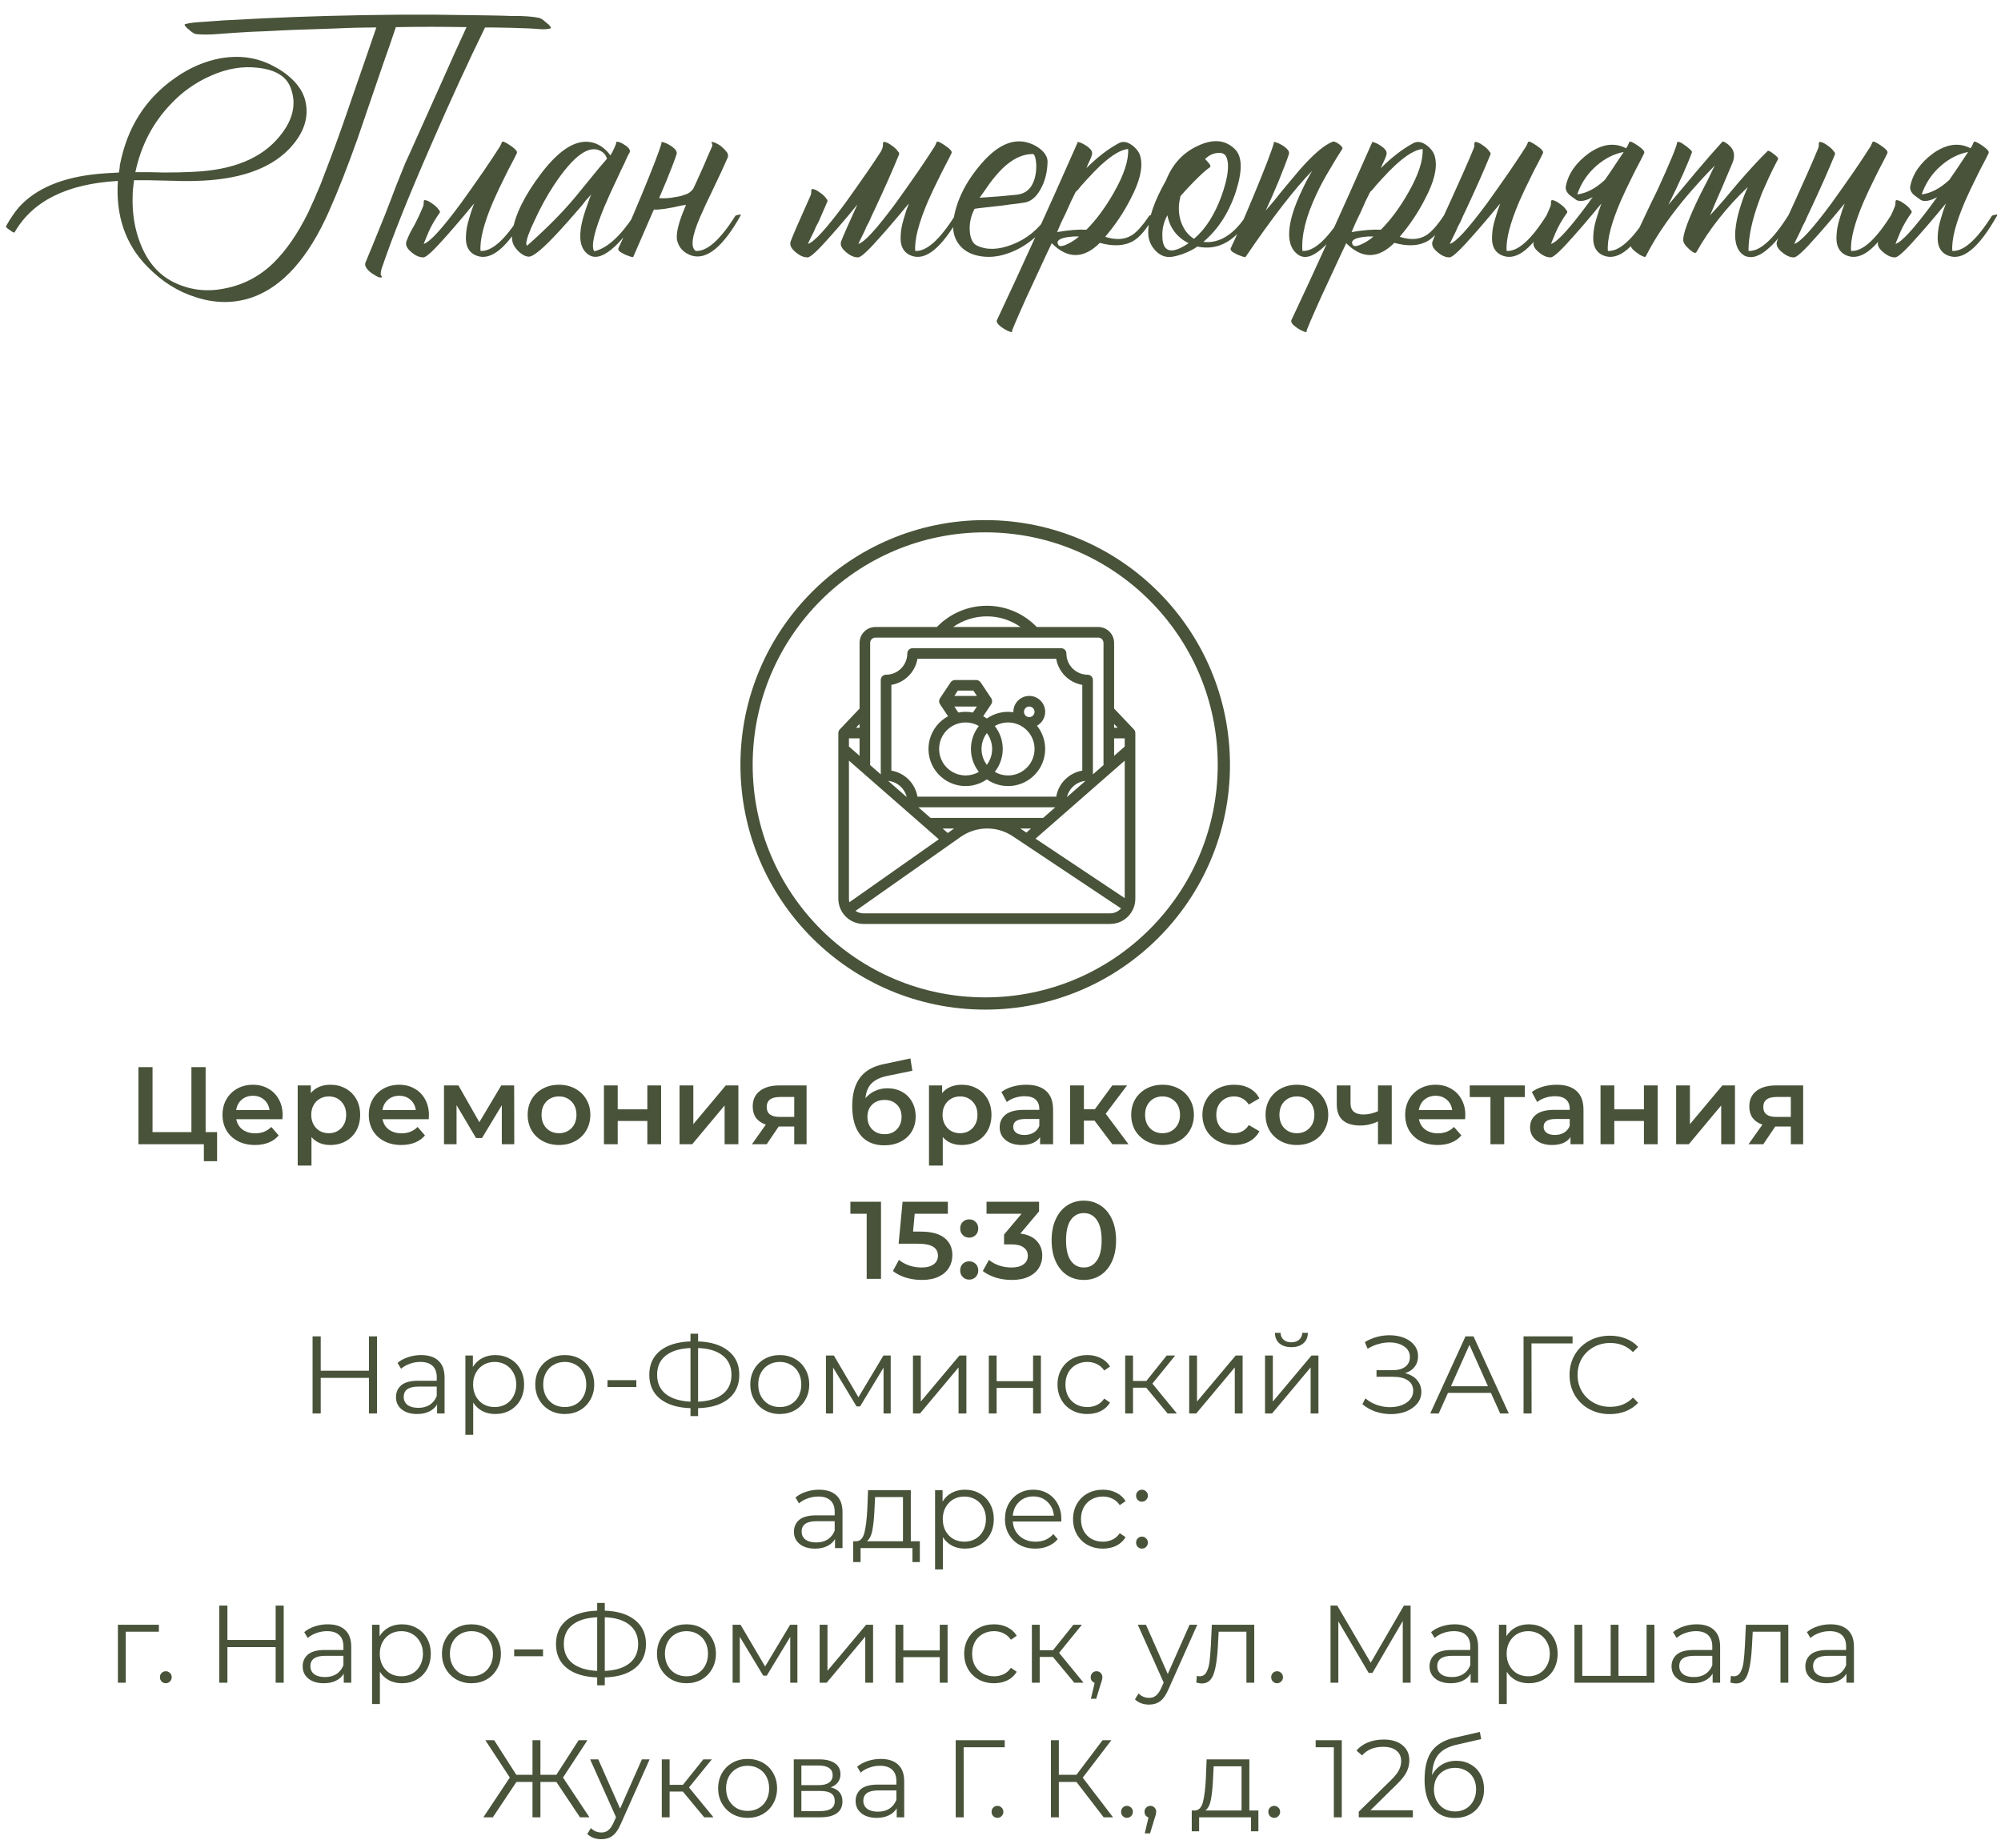<?xml version="1.0" encoding="UTF-8"?> <svg xmlns="http://www.w3.org/2000/svg" width="327" height="302" viewBox="0 0 327 302" fill="none"> <path d="M185.3 119.21C185.298 119.208 185.297 119.206 185.295 119.203L182.067 115.8V105.067C182.066 104.377 181.792 103.716 181.304 103.229C180.817 102.742 180.156 102.467 179.467 102.467H169.418L169.293 102.334L169.277 102.318C167.152 100.193 164.271 99 161.267 99C158.262 99 155.381 100.193 153.256 102.318L153.24 102.334L153.115 102.467H143.067C142.377 102.467 141.716 102.742 141.229 103.229C140.742 103.716 140.467 104.377 140.467 105.067V115.8L137.238 119.203C137.236 119.206 137.234 119.209 137.232 119.212C137.083 119.371 137 119.582 137 119.8V146.883C137.001 147.975 137.435 149.021 138.207 149.793C138.979 150.565 140.025 150.999 141.117 151H181.417C182.508 150.999 183.554 150.565 184.326 149.793C185.098 149.021 185.532 147.975 185.533 146.883V119.8C185.533 119.581 185.45 119.37 185.3 119.21ZM169.224 137.064L183.8 124.31V146.781L169.224 137.064ZM138.802 147.452C138.757 147.266 138.733 147.075 138.733 146.883V124.31L153.423 137.163L138.802 147.452ZM140.467 123.523L138.733 122.007V120.667H140.467V123.523ZM176.867 125.939C175.803 126.121 174.821 126.628 174.058 127.392C173.295 128.155 172.787 129.136 172.606 130.2H149.928C149.746 129.136 149.238 128.155 148.475 127.391C147.712 126.628 146.731 126.121 145.667 125.939V111.928C146.731 111.746 147.712 111.238 148.475 110.475C149.238 109.712 149.746 108.731 149.928 107.667H172.606C172.787 108.731 173.295 109.712 174.058 110.475C174.821 111.238 175.803 111.746 176.867 111.928V125.939ZM177.388 127.618L174.361 130.266C174.528 129.565 174.91 128.934 175.452 128.459C175.994 127.984 176.671 127.69 177.388 127.617V127.618ZM148.172 130.266L145.145 127.617C145.862 127.69 146.539 127.984 147.081 128.459C147.623 128.934 148.005 129.565 148.172 130.266ZM154.882 136.137L154.04 135.4H155.929L154.882 136.137ZM152.059 133.667L150.078 131.933H172.455L170.475 133.667H152.059ZM168.493 135.4L167.73 136.068L166.729 135.4H168.493ZM182.067 120.667H183.8V122.007L182.067 123.523V120.667ZM182.65 118.933H182.067V118.319L182.65 118.933ZM161.267 100.733C163.235 100.729 165.157 101.334 166.767 102.467H155.767C157.377 101.334 159.298 100.729 161.267 100.733ZM142.2 105.067C142.2 104.837 142.292 104.617 142.454 104.454C142.617 104.292 142.837 104.2 143.067 104.2H179.467C179.696 104.2 179.917 104.292 180.079 104.454C180.242 104.617 180.333 104.837 180.333 105.067V125C180.333 125.013 180.335 125.026 180.335 125.038L178.6 126.557V111.133C178.6 110.903 178.509 110.683 178.346 110.52C178.184 110.358 177.963 110.267 177.733 110.267C176.814 110.266 175.933 109.9 175.283 109.25C174.633 108.6 174.268 107.719 174.267 106.8C174.267 106.57 174.175 106.35 174.013 106.187C173.85 106.025 173.63 105.933 173.4 105.933H149.133C148.903 105.933 148.683 106.025 148.52 106.187C148.358 106.35 148.267 106.57 148.267 106.8C148.266 107.719 147.9 108.6 147.25 109.25C146.6 109.9 145.719 110.266 144.8 110.267C144.57 110.267 144.35 110.358 144.187 110.52C144.025 110.683 143.933 110.903 143.933 111.133V126.557L142.198 125.038C142.198 125.026 142.2 125.013 142.2 125V105.067ZM140.467 118.319V118.933H139.883L140.467 118.319ZM181.417 149.267H141.117C140.648 149.267 140.19 149.129 139.801 148.869L156.992 136.772C158.234 135.898 159.711 135.42 161.23 135.401C162.748 135.381 164.237 135.822 165.501 136.664L183.199 148.463C182.976 148.716 182.701 148.918 182.394 149.056C182.087 149.195 181.754 149.267 181.417 149.267Z" fill="#485339"></path> <path d="M170.8 116.333C170.8 115.644 170.526 114.982 170.038 114.495C169.551 114.007 168.89 113.733 168.2 113.733C167.51 113.733 166.849 114.007 166.361 114.495C165.874 114.982 165.6 115.644 165.6 116.333C165.6 116.354 165.601 116.375 165.602 116.396C164.078 116.174 162.528 116.543 161.267 117.426C161.075 117.291 160.876 117.168 160.671 117.057L161.988 115.081C162.083 114.939 162.134 114.771 162.134 114.6C162.134 114.429 162.083 114.262 161.988 114.12L160.255 111.52C160.176 111.401 160.068 111.303 159.943 111.236C159.817 111.169 159.676 111.133 159.533 111.133H156.067C155.924 111.133 155.784 111.169 155.658 111.236C155.532 111.303 155.425 111.401 155.346 111.519L153.612 114.119C153.517 114.262 153.467 114.429 153.467 114.6C153.467 114.771 153.517 114.938 153.612 115.081L154.93 117.057C154.201 117.447 153.561 117.982 153.047 118.63C152.533 119.277 152.156 120.022 151.941 120.82C151.725 121.617 151.675 122.451 151.793 123.269C151.911 124.086 152.195 124.871 152.628 125.576C153.06 126.28 153.632 126.888 154.308 127.363C154.984 127.838 155.75 128.17 156.559 128.339C157.368 128.507 158.203 128.509 159.012 128.343C159.822 128.177 160.589 127.847 161.267 127.374C162.463 128.21 163.92 128.586 165.372 128.433C166.823 128.281 168.171 127.61 169.167 126.544C170.163 125.478 170.742 124.088 170.796 122.63C170.85 121.171 170.376 119.743 169.462 118.605C169.867 118.38 170.205 118.051 170.44 117.651C170.675 117.252 170.8 116.797 170.8 116.333ZM168.2 115.467C168.371 115.467 168.539 115.517 168.681 115.613C168.824 115.708 168.935 115.843 169.001 116.002C169.066 116.16 169.083 116.334 169.05 116.502C169.017 116.671 168.934 116.825 168.813 116.946C168.692 117.067 168.537 117.15 168.369 117.183C168.201 117.217 168.027 117.2 167.868 117.134C167.71 117.068 167.575 116.957 167.479 116.815C167.384 116.672 167.333 116.505 167.333 116.333C167.334 116.104 167.425 115.883 167.587 115.721C167.75 115.558 167.97 115.467 168.2 115.467ZM161.267 124.997C160.704 124.248 160.4 123.337 160.4 122.4C160.4 121.463 160.704 120.552 161.267 119.803C161.829 120.552 162.133 121.463 162.133 122.4C162.133 123.337 161.829 124.248 161.267 124.997ZM156.53 112.867H159.07L159.647 113.733H155.953L156.53 112.867ZM155.953 115.467H159.647L158.99 116.451C158.204 116.294 157.395 116.294 156.609 116.451L155.953 115.467ZM153.467 122.4C153.466 121.639 153.666 120.891 154.047 120.232C154.427 119.573 154.974 119.026 155.634 118.645C156.293 118.265 157.041 118.066 157.802 118.067C158.563 118.068 159.311 118.269 159.969 118.651C159.125 119.719 158.667 121.039 158.667 122.4C158.667 123.761 159.125 125.081 159.969 126.149C159.311 126.531 158.563 126.732 157.802 126.733C157.041 126.734 156.293 126.535 155.634 126.154C154.974 125.774 154.427 125.227 154.047 124.568C153.666 123.909 153.466 123.161 153.467 122.4ZM164.733 126.733C163.971 126.734 163.223 126.532 162.564 126.149C163.408 125.081 163.867 123.761 163.867 122.4C163.867 121.039 163.408 119.719 162.564 118.651C163.14 118.318 163.784 118.122 164.447 118.078C165.111 118.034 165.775 118.143 166.39 118.397C167.004 118.651 167.552 119.043 167.99 119.543C168.429 120.042 168.746 120.636 168.919 121.278C169.091 121.92 169.113 122.593 168.984 123.245C168.854 123.897 168.576 124.511 168.172 125.038C167.767 125.565 167.246 125.993 166.65 126.287C166.054 126.581 165.398 126.733 164.733 126.733Z" fill="#485339"></path> <path d="M200 125C200 146.539 182.539 164 161 164C139.461 164 122 146.539 122 125C122 103.461 139.461 86 161 86C182.539 86 200 103.461 200 125Z" stroke="#485339" stroke-width="2"></path> <path d="M35.475 185.02V189.772H33.315V187H22.623V174.4H24.927V185.02H31.281V174.4H33.603V185.02H35.475ZM46.189 182.248C46.189 182.404 46.177 182.626 46.153 182.914H38.611C38.743 183.622 39.085 184.186 39.637 184.606C40.201 185.014 40.897 185.218 41.725 185.218C42.781 185.218 43.651 184.87 44.335 184.174L45.541 185.56C45.109 186.076 44.563 186.466 43.903 186.73C43.243 186.994 42.499 187.126 41.671 187.126C40.615 187.126 39.685 186.916 38.881 186.496C38.077 186.076 37.453 185.494 37.009 184.75C36.577 183.994 36.361 183.142 36.361 182.194C36.361 181.258 36.571 180.418 36.991 179.674C37.423 178.918 38.017 178.33 38.773 177.91C39.529 177.49 40.381 177.28 41.329 177.28C42.265 177.28 43.099 177.49 43.831 177.91C44.575 178.318 45.151 178.9 45.559 179.656C45.979 180.4 46.189 181.264 46.189 182.248ZM41.329 179.08C40.609 179.08 39.997 179.296 39.493 179.728C39.001 180.148 38.701 180.712 38.593 181.42H44.047C43.951 180.724 43.657 180.16 43.165 179.728C42.673 179.296 42.061 179.08 41.329 179.08ZM53.978 177.28C54.914 177.28 55.748 177.484 56.48 177.892C57.224 178.3 57.806 178.876 58.226 179.62C58.646 180.364 58.856 181.222 58.856 182.194C58.856 183.166 58.646 184.03 58.226 184.786C57.806 185.53 57.224 186.106 56.48 186.514C55.748 186.922 54.914 187.126 53.978 187.126C52.682 187.126 51.656 186.694 50.9 185.83V190.492H48.65V177.388H50.792V178.648C51.164 178.192 51.62 177.85 52.16 177.622C52.712 177.394 53.318 177.28 53.978 177.28ZM53.726 185.2C54.554 185.2 55.232 184.924 55.76 184.372C56.3 183.82 56.57 183.094 56.57 182.194C56.57 181.294 56.3 180.568 55.76 180.016C55.232 179.464 54.554 179.188 53.726 179.188C53.186 179.188 52.7 179.314 52.268 179.566C51.836 179.806 51.494 180.154 51.242 180.61C50.99 181.066 50.864 181.594 50.864 182.194C50.864 182.794 50.99 183.322 51.242 183.778C51.494 184.234 51.836 184.588 52.268 184.84C52.7 185.08 53.186 185.2 53.726 185.2ZM70.095 182.248C70.095 182.404 70.083 182.626 70.059 182.914H62.517C62.649 183.622 62.991 184.186 63.543 184.606C64.107 185.014 64.803 185.218 65.631 185.218C66.687 185.218 67.557 184.87 68.241 184.174L69.447 185.56C69.015 186.076 68.469 186.466 67.809 186.73C67.149 186.994 66.405 187.126 65.577 187.126C64.521 187.126 63.591 186.916 62.787 186.496C61.983 186.076 61.359 185.494 60.915 184.75C60.483 183.994 60.267 183.142 60.267 182.194C60.267 181.258 60.477 180.418 60.897 179.674C61.329 178.918 61.923 178.33 62.679 177.91C63.435 177.49 64.287 177.28 65.235 177.28C66.171 177.28 67.005 177.49 67.737 177.91C68.481 178.318 69.057 178.9 69.465 179.656C69.885 180.4 70.095 181.264 70.095 182.248ZM65.235 179.08C64.515 179.08 63.903 179.296 63.399 179.728C62.907 180.148 62.607 180.712 62.499 181.42H67.953C67.857 180.724 67.563 180.16 67.071 179.728C66.579 179.296 65.967 179.08 65.235 179.08ZM82.006 187V180.628L78.766 185.992H77.794L74.608 180.61V187H72.556V177.388H74.914L78.334 183.4L81.916 177.388H84.022L84.04 187H82.006ZM91.342 187.126C90.37 187.126 89.494 186.916 88.714 186.496C87.934 186.076 87.322 185.494 86.878 184.75C86.446 183.994 86.23 183.142 86.23 182.194C86.23 181.246 86.446 180.4 86.878 179.656C87.322 178.912 87.934 178.33 88.714 177.91C89.494 177.49 90.37 177.28 91.342 177.28C92.326 177.28 93.208 177.49 93.988 177.91C94.768 178.33 95.374 178.912 95.806 179.656C96.25 180.4 96.472 181.246 96.472 182.194C96.472 183.142 96.25 183.994 95.806 184.75C95.374 185.494 94.768 186.076 93.988 186.496C93.208 186.916 92.326 187.126 91.342 187.126ZM91.342 185.2C92.17 185.2 92.854 184.924 93.394 184.372C93.934 183.82 94.204 183.094 94.204 182.194C94.204 181.294 93.934 180.568 93.394 180.016C92.854 179.464 92.17 179.188 91.342 179.188C90.514 179.188 89.83 179.464 89.29 180.016C88.762 180.568 88.498 181.294 88.498 182.194C88.498 183.094 88.762 183.82 89.29 184.372C89.83 184.924 90.514 185.2 91.342 185.2ZM98.695 177.388H100.945V181.294H105.787V177.388H108.037V187H105.787V183.202H100.945V187H98.695V177.388ZM111.052 177.388H113.302V183.724L118.612 177.388H120.664V187H118.414V180.664L113.122 187H111.052V177.388ZM131.809 177.388V187H129.793V184.102H127.255L125.293 187H122.881L125.149 183.796C124.453 183.556 123.919 183.19 123.547 182.698C123.187 182.194 123.007 181.576 123.007 180.844C123.007 179.74 123.397 178.888 124.177 178.288C124.957 177.688 126.031 177.388 127.399 177.388H131.809ZM127.471 179.278C126.019 179.278 125.293 179.824 125.293 180.916C125.293 181.996 125.995 182.536 127.399 182.536H129.793V179.278H127.471ZM145.012 177.856C145.924 177.856 146.728 178.054 147.424 178.45C148.12 178.834 148.66 179.374 149.044 180.07C149.44 180.766 149.638 181.564 149.638 182.464C149.638 183.388 149.422 184.21 148.99 184.93C148.558 185.638 147.952 186.19 147.172 186.586C146.392 186.982 145.504 187.18 144.508 187.18C142.84 187.18 141.55 186.628 140.638 185.524C139.726 184.42 139.27 182.83 139.27 180.754C139.27 178.822 139.684 177.292 140.512 176.164C141.34 175.036 142.606 174.292 144.31 173.932L148.774 172.978L149.098 174.994L145.048 175.822C143.884 176.062 143.014 176.47 142.438 177.046C141.862 177.622 141.526 178.432 141.43 179.476C141.862 178.96 142.384 178.564 142.996 178.288C143.608 178 144.28 177.856 145.012 177.856ZM144.562 185.362C145.39 185.362 146.056 185.098 146.56 184.57C147.076 184.03 147.334 183.346 147.334 182.518C147.334 181.69 147.076 181.024 146.56 180.52C146.056 180.016 145.39 179.764 144.562 179.764C143.722 179.764 143.044 180.016 142.528 180.52C142.012 181.024 141.754 181.69 141.754 182.518C141.754 183.358 142.012 184.042 142.528 184.57C143.056 185.098 143.734 185.362 144.562 185.362ZM157.144 177.28C158.08 177.28 158.914 177.484 159.646 177.892C160.39 178.3 160.972 178.876 161.392 179.62C161.812 180.364 162.022 181.222 162.022 182.194C162.022 183.166 161.812 184.03 161.392 184.786C160.972 185.53 160.39 186.106 159.646 186.514C158.914 186.922 158.08 187.126 157.144 187.126C155.848 187.126 154.822 186.694 154.066 185.83V190.492H151.816V177.388H153.958V178.648C154.33 178.192 154.786 177.85 155.326 177.622C155.878 177.394 156.484 177.28 157.144 177.28ZM156.892 185.2C157.72 185.2 158.398 184.924 158.926 184.372C159.466 183.82 159.736 183.094 159.736 182.194C159.736 181.294 159.466 180.568 158.926 180.016C158.398 179.464 157.72 179.188 156.892 179.188C156.352 179.188 155.866 179.314 155.434 179.566C155.002 179.806 154.66 180.154 154.408 180.61C154.156 181.066 154.03 181.594 154.03 182.194C154.03 182.794 154.156 183.322 154.408 183.778C154.66 184.234 155.002 184.588 155.434 184.84C155.866 185.08 156.352 185.2 156.892 185.2ZM167.72 177.28C169.136 177.28 170.216 177.622 170.96 178.306C171.716 178.978 172.094 179.998 172.094 181.366V187H169.97V185.83C169.694 186.25 169.298 186.574 168.782 186.802C168.278 187.018 167.666 187.126 166.946 187.126C166.226 187.126 165.596 187.006 165.056 186.766C164.516 186.514 164.096 186.172 163.796 185.74C163.508 185.296 163.364 184.798 163.364 184.246C163.364 183.382 163.682 182.692 164.318 182.176C164.966 181.648 165.98 181.384 167.36 181.384H169.844V181.24C169.844 180.568 169.64 180.052 169.232 179.692C168.836 179.332 168.242 179.152 167.45 179.152C166.91 179.152 166.376 179.236 165.848 179.404C165.332 179.572 164.894 179.806 164.534 180.106L163.652 178.468C164.156 178.084 164.762 177.79 165.47 177.586C166.178 177.382 166.928 177.28 167.72 177.28ZM167.414 185.488C167.978 185.488 168.476 185.362 168.908 185.11C169.352 184.846 169.664 184.474 169.844 183.994V182.878H167.522C166.226 182.878 165.578 183.304 165.578 184.156C165.578 184.564 165.74 184.888 166.064 185.128C166.388 185.368 166.838 185.488 167.414 185.488ZM178.874 183.148H177.128V187H174.878V177.388H177.128V181.276H178.928L181.772 177.388H184.184L180.692 182.014L184.418 187H181.772L178.874 183.148ZM189.973 187.126C189.001 187.126 188.125 186.916 187.345 186.496C186.565 186.076 185.953 185.494 185.509 184.75C185.077 183.994 184.861 183.142 184.861 182.194C184.861 181.246 185.077 180.4 185.509 179.656C185.953 178.912 186.565 178.33 187.345 177.91C188.125 177.49 189.001 177.28 189.973 177.28C190.957 177.28 191.839 177.49 192.619 177.91C193.399 178.33 194.005 178.912 194.437 179.656C194.881 180.4 195.103 181.246 195.103 182.194C195.103 183.142 194.881 183.994 194.437 184.75C194.005 185.494 193.399 186.076 192.619 186.496C191.839 186.916 190.957 187.126 189.973 187.126ZM189.973 185.2C190.801 185.2 191.485 184.924 192.025 184.372C192.565 183.82 192.835 183.094 192.835 182.194C192.835 181.294 192.565 180.568 192.025 180.016C191.485 179.464 190.801 179.188 189.973 179.188C189.145 179.188 188.461 179.464 187.921 180.016C187.393 180.568 187.129 181.294 187.129 182.194C187.129 183.094 187.393 183.82 187.921 184.372C188.461 184.924 189.145 185.2 189.973 185.2ZM201.699 187.126C200.703 187.126 199.809 186.916 199.017 186.496C198.225 186.076 197.607 185.494 197.163 184.75C196.719 183.994 196.497 183.142 196.497 182.194C196.497 181.246 196.719 180.4 197.163 179.656C197.607 178.912 198.219 178.33 198.999 177.91C199.791 177.49 200.691 177.28 201.699 177.28C202.647 177.28 203.475 177.472 204.183 177.856C204.903 178.24 205.443 178.792 205.803 179.512L204.075 180.52C203.799 180.076 203.451 179.746 203.031 179.53C202.623 179.302 202.173 179.188 201.681 179.188C200.841 179.188 200.145 179.464 199.593 180.016C199.041 180.556 198.765 181.282 198.765 182.194C198.765 183.106 199.035 183.838 199.575 184.39C200.127 184.93 200.829 185.2 201.681 185.2C202.173 185.2 202.623 185.092 203.031 184.876C203.451 184.648 203.799 184.312 204.075 183.868L205.803 184.876C205.431 185.596 204.885 186.154 204.165 186.55C203.457 186.934 202.635 187.126 201.699 187.126ZM211.928 187.126C210.956 187.126 210.08 186.916 209.3 186.496C208.52 186.076 207.908 185.494 207.464 184.75C207.032 183.994 206.816 183.142 206.816 182.194C206.816 181.246 207.032 180.4 207.464 179.656C207.908 178.912 208.52 178.33 209.3 177.91C210.08 177.49 210.956 177.28 211.928 177.28C212.912 177.28 213.794 177.49 214.574 177.91C215.354 178.33 215.96 178.912 216.392 179.656C216.836 180.4 217.058 181.246 217.058 182.194C217.058 183.142 216.836 183.994 216.392 184.75C215.96 185.494 215.354 186.076 214.574 186.496C213.794 186.916 212.912 187.126 211.928 187.126ZM211.928 185.2C212.756 185.2 213.44 184.924 213.98 184.372C214.52 183.82 214.79 183.094 214.79 182.194C214.79 181.294 214.52 180.568 213.98 180.016C213.44 179.464 212.756 179.188 211.928 179.188C211.1 179.188 210.416 179.464 209.876 180.016C209.348 180.568 209.084 181.294 209.084 182.194C209.084 183.094 209.348 183.82 209.876 184.372C210.416 184.924 211.1 185.2 211.928 185.2ZM227.435 177.388V187H225.185V183.274C224.261 183.718 223.295 183.94 222.287 183.94C221.051 183.94 220.103 183.658 219.443 183.094C218.783 182.518 218.453 181.642 218.453 180.466V177.388H220.703V180.322C220.703 180.934 220.883 181.39 221.243 181.69C221.603 181.99 222.113 182.14 222.773 182.14C223.613 182.14 224.417 181.96 225.185 181.6V177.388H227.435ZM239.46 182.248C239.46 182.404 239.448 182.626 239.424 182.914H231.882C232.014 183.622 232.356 184.186 232.908 184.606C233.472 185.014 234.168 185.218 234.996 185.218C236.052 185.218 236.922 184.87 237.606 184.174L238.812 185.56C238.38 186.076 237.834 186.466 237.174 186.73C236.514 186.994 235.77 187.126 234.942 187.126C233.886 187.126 232.956 186.916 232.152 186.496C231.348 186.076 230.724 185.494 230.28 184.75C229.848 183.994 229.632 183.142 229.632 182.194C229.632 181.258 229.842 180.418 230.262 179.674C230.694 178.918 231.288 178.33 232.044 177.91C232.8 177.49 233.652 177.28 234.6 177.28C235.536 177.28 236.37 177.49 237.102 177.91C237.846 178.318 238.422 178.9 238.83 179.656C239.25 180.4 239.46 181.264 239.46 182.248ZM234.6 179.08C233.88 179.08 233.268 179.296 232.764 179.728C232.272 180.148 231.972 180.712 231.864 181.42H237.318C237.222 180.724 236.928 180.16 236.436 179.728C235.944 179.296 235.332 179.08 234.6 179.08ZM249.184 179.296H245.818V187H243.568V179.296H240.184V177.388H249.184V179.296ZM254.398 177.28C255.814 177.28 256.894 177.622 257.638 178.306C258.394 178.978 258.772 179.998 258.772 181.366V187H256.648V185.83C256.372 186.25 255.976 186.574 255.46 186.802C254.956 187.018 254.344 187.126 253.624 187.126C252.904 187.126 252.274 187.006 251.734 186.766C251.194 186.514 250.774 186.172 250.474 185.74C250.186 185.296 250.042 184.798 250.042 184.246C250.042 183.382 250.36 182.692 250.996 182.176C251.644 181.648 252.658 181.384 254.038 181.384H256.522V181.24C256.522 180.568 256.318 180.052 255.91 179.692C255.514 179.332 254.92 179.152 254.128 179.152C253.588 179.152 253.054 179.236 252.526 179.404C252.01 179.572 251.572 179.806 251.212 180.106L250.33 178.468C250.834 178.084 251.44 177.79 252.148 177.586C252.856 177.382 253.606 177.28 254.398 177.28ZM254.092 185.488C254.656 185.488 255.154 185.362 255.586 185.11C256.03 184.846 256.342 184.474 256.522 183.994V182.878H254.2C252.904 182.878 252.256 183.304 252.256 184.156C252.256 184.564 252.418 184.888 252.742 185.128C253.066 185.368 253.516 185.488 254.092 185.488ZM261.556 177.388H263.806V181.294H268.648V177.388H270.898V187H268.648V183.202H263.806V187H261.556V177.388ZM273.913 177.388H276.163V183.724L281.473 177.388H283.525V187H281.275V180.664L275.983 187H273.913V177.388ZM294.67 177.388V187H292.654V184.102H290.116L288.154 187H285.742L288.01 183.796C287.314 183.556 286.78 183.19 286.408 182.698C286.048 182.194 285.868 181.576 285.868 180.844C285.868 179.74 286.258 178.888 287.038 178.288C287.818 177.688 288.892 177.388 290.26 177.388H294.67ZM290.332 179.278C288.88 179.278 288.154 179.824 288.154 180.916C288.154 181.996 288.856 182.536 290.26 182.536H292.654V179.278H290.332ZM143.973 196.4V209H141.633V198.362H138.969V196.4H143.973ZM150.415 201.278C152.191 201.278 153.505 201.626 154.357 202.322C155.209 203.006 155.635 203.942 155.635 205.13C155.635 205.886 155.449 206.57 155.077 207.182C154.705 207.794 154.147 208.28 153.403 208.64C152.659 209 151.741 209.18 150.649 209.18C149.749 209.18 148.879 209.054 148.039 208.802C147.199 208.538 146.491 208.178 145.915 207.722L146.905 205.904C147.373 206.288 147.931 206.594 148.579 206.822C149.239 207.038 149.917 207.146 150.613 207.146C151.441 207.146 152.089 206.978 152.557 206.642C153.037 206.294 153.277 205.82 153.277 205.22C153.277 204.572 153.019 204.086 152.503 203.762C151.999 203.426 151.129 203.258 149.893 203.258H146.851L147.499 196.4H154.897V198.362H149.479L149.209 201.278H150.415ZM158.388 202.268C157.98 202.268 157.632 202.13 157.344 201.854C157.056 201.566 156.912 201.206 156.912 200.774C156.912 200.33 157.05 199.97 157.326 199.694C157.614 199.418 157.968 199.28 158.388 199.28C158.808 199.28 159.156 199.418 159.432 199.694C159.72 199.97 159.864 200.33 159.864 200.774C159.864 201.206 159.72 201.566 159.432 201.854C159.144 202.13 158.796 202.268 158.388 202.268ZM158.388 209.126C157.98 209.126 157.632 208.988 157.344 208.712C157.056 208.424 156.912 208.064 156.912 207.632C156.912 207.188 157.05 206.828 157.326 206.552C157.614 206.276 157.968 206.138 158.388 206.138C158.808 206.138 159.156 206.276 159.432 206.552C159.72 206.828 159.864 207.188 159.864 207.632C159.864 208.064 159.72 208.424 159.432 208.712C159.144 208.988 158.796 209.126 158.388 209.126ZM166.743 201.602C167.907 201.746 168.795 202.142 169.407 202.79C170.019 203.438 170.325 204.248 170.325 205.22C170.325 205.952 170.139 206.618 169.767 207.218C169.395 207.818 168.831 208.298 168.075 208.658C167.331 209.006 166.419 209.18 165.339 209.18C164.439 209.18 163.569 209.054 162.729 208.802C161.901 208.538 161.193 208.178 160.605 207.722L161.613 205.904C162.069 206.288 162.621 206.594 163.269 206.822C163.929 207.038 164.607 207.146 165.303 207.146C166.131 207.146 166.779 206.978 167.247 206.642C167.727 206.294 167.967 205.826 167.967 205.238C167.967 204.65 167.739 204.194 167.283 203.87C166.839 203.534 166.155 203.366 165.231 203.366H164.079V201.764L166.941 198.362H161.217V196.4H169.803V197.966L166.743 201.602ZM177.111 209.18C176.103 209.18 175.203 208.928 174.411 208.424C173.619 207.908 172.995 207.164 172.539 206.192C172.083 205.208 171.855 204.044 171.855 202.7C171.855 201.356 172.083 200.198 172.539 199.226C172.995 198.242 173.619 197.498 174.411 196.994C175.203 196.478 176.103 196.22 177.111 196.22C178.119 196.22 179.019 196.478 179.811 196.994C180.615 197.498 181.245 198.242 181.701 199.226C182.157 200.198 182.385 201.356 182.385 202.7C182.385 204.044 182.157 205.208 181.701 206.192C181.245 207.164 180.615 207.908 179.811 208.424C179.019 208.928 178.119 209.18 177.111 209.18ZM177.111 207.146C178.011 207.146 178.719 206.774 179.235 206.03C179.763 205.286 180.027 204.176 180.027 202.7C180.027 201.224 179.763 200.114 179.235 199.37C178.719 198.626 178.011 198.254 177.111 198.254C176.223 198.254 175.515 198.626 174.987 199.37C174.471 200.114 174.213 201.224 174.213 202.7C174.213 204.176 174.471 205.286 174.987 206.03C175.515 206.774 176.223 207.146 177.111 207.146ZM61.611 218.4V231H60.297V225.186H52.413V231H51.081V218.4H52.413V224.016H60.297V218.4H61.611ZM68.816 221.46C70.052 221.46 71 221.772 71.66 222.396C72.32 223.008 72.65 223.92 72.65 225.132V231H71.426V229.524C71.138 230.016 70.712 230.4 70.148 230.676C69.596 230.952 68.936 231.09 68.168 231.09C67.112 231.09 66.272 230.838 65.648 230.334C65.024 229.83 64.712 229.164 64.712 228.336C64.712 227.532 65 226.884 65.576 226.392C66.164 225.9 67.094 225.654 68.366 225.654H71.372V225.078C71.372 224.262 71.144 223.644 70.688 223.224C70.232 222.792 69.566 222.576 68.69 222.576C68.09 222.576 67.514 222.678 66.962 222.882C66.41 223.074 65.936 223.344 65.54 223.692L64.964 222.738C65.444 222.33 66.02 222.018 66.692 221.802C67.364 221.574 68.072 221.46 68.816 221.46ZM68.366 230.082C69.086 230.082 69.704 229.92 70.22 229.596C70.736 229.26 71.12 228.78 71.372 228.156V226.608H68.402C66.782 226.608 65.972 227.172 65.972 228.3C65.972 228.852 66.182 229.29 66.602 229.614C67.022 229.926 67.61 230.082 68.366 230.082ZM80.93 221.46C81.818 221.46 82.622 221.664 83.342 222.072C84.062 222.468 84.626 223.032 85.034 223.764C85.442 224.496 85.646 225.33 85.646 226.266C85.646 227.214 85.442 228.054 85.034 228.786C84.626 229.518 84.062 230.088 83.342 230.496C82.634 230.892 81.83 231.09 80.93 231.09C80.162 231.09 79.466 230.934 78.842 230.622C78.23 230.298 77.726 229.83 77.33 229.218V234.492H76.052V221.532H77.276V223.404C77.66 222.78 78.164 222.3 78.788 221.964C79.424 221.628 80.138 221.46 80.93 221.46ZM80.84 229.956C81.5 229.956 82.1 229.806 82.64 229.506C83.18 229.194 83.6 228.756 83.9 228.192C84.212 227.628 84.368 226.986 84.368 226.266C84.368 225.546 84.212 224.91 83.9 224.358C83.6 223.794 83.18 223.356 82.64 223.044C82.1 222.732 81.5 222.576 80.84 222.576C80.168 222.576 79.562 222.732 79.022 223.044C78.494 223.356 78.074 223.794 77.762 224.358C77.462 224.91 77.312 225.546 77.312 226.266C77.312 226.986 77.462 227.628 77.762 228.192C78.074 228.756 78.494 229.194 79.022 229.506C79.562 229.806 80.168 229.956 80.84 229.956ZM92.298 231.09C91.386 231.09 90.564 230.886 89.832 230.478C89.1 230.058 88.524 229.482 88.104 228.75C87.684 228.018 87.474 227.19 87.474 226.266C87.474 225.342 87.684 224.514 88.104 223.782C88.524 223.05 89.1 222.48 89.832 222.072C90.564 221.664 91.386 221.46 92.298 221.46C93.21 221.46 94.032 221.664 94.764 222.072C95.496 222.48 96.066 223.05 96.474 223.782C96.894 224.514 97.104 225.342 97.104 226.266C97.104 227.19 96.894 228.018 96.474 228.75C96.066 229.482 95.496 230.058 94.764 230.478C94.032 230.886 93.21 231.09 92.298 231.09ZM92.298 229.956C92.97 229.956 93.57 229.806 94.098 229.506C94.638 229.194 95.058 228.756 95.358 228.192C95.658 227.628 95.808 226.986 95.808 226.266C95.808 225.546 95.658 224.904 95.358 224.34C95.058 223.776 94.638 223.344 94.098 223.044C93.57 222.732 92.97 222.576 92.298 222.576C91.626 222.576 91.02 222.732 90.48 223.044C89.952 223.344 89.532 223.776 89.22 224.34C88.92 224.904 88.77 225.546 88.77 226.266C88.77 226.986 88.92 227.628 89.22 228.192C89.532 228.756 89.952 229.194 90.48 229.506C91.02 229.806 91.626 229.956 92.298 229.956ZM99.273 225.564H103.989V226.68H99.273V225.564ZM120.813 224.682C120.813 226.35 120.219 227.664 119.031 228.624C117.855 229.572 116.205 230.076 114.081 230.136V231.432H112.839V230.136C110.715 230.064 109.059 229.554 107.871 228.606C106.695 227.658 106.107 226.35 106.107 224.682C106.107 223.014 106.695 221.706 107.871 220.758C109.059 219.81 110.715 219.3 112.839 219.228V217.968H114.081V219.228C116.193 219.3 117.843 219.816 119.031 220.776C120.219 221.724 120.813 223.026 120.813 224.682ZM114.081 229.074C115.821 229.002 117.165 228.588 118.113 227.832C119.061 227.076 119.535 226.026 119.535 224.682C119.535 223.338 119.055 222.288 118.095 221.532C117.147 220.776 115.809 220.368 114.081 220.308V229.074ZM107.385 224.682C107.385 226.026 107.859 227.076 108.807 227.832C109.767 228.576 111.111 228.99 112.839 229.074V220.308C111.087 220.38 109.737 220.794 108.789 221.55C107.853 222.294 107.385 223.338 107.385 224.682ZM127.437 231.09C126.525 231.09 125.703 230.886 124.971 230.478C124.239 230.058 123.663 229.482 123.243 228.75C122.823 228.018 122.613 227.19 122.613 226.266C122.613 225.342 122.823 224.514 123.243 223.782C123.663 223.05 124.239 222.48 124.971 222.072C125.703 221.664 126.525 221.46 127.437 221.46C128.349 221.46 129.171 221.664 129.903 222.072C130.635 222.48 131.205 223.05 131.613 223.782C132.033 224.514 132.243 225.342 132.243 226.266C132.243 227.19 132.033 228.018 131.613 228.75C131.205 229.482 130.635 230.058 129.903 230.478C129.171 230.886 128.349 231.09 127.437 231.09ZM127.437 229.956C128.109 229.956 128.709 229.806 129.237 229.506C129.777 229.194 130.197 228.756 130.497 228.192C130.797 227.628 130.947 226.986 130.947 226.266C130.947 225.546 130.797 224.904 130.497 224.34C130.197 223.776 129.777 223.344 129.237 223.044C128.709 222.732 128.109 222.576 127.437 222.576C126.765 222.576 126.159 222.732 125.619 223.044C125.091 223.344 124.671 223.776 124.359 224.34C124.059 224.904 123.909 225.546 123.909 226.266C123.909 226.986 124.059 227.628 124.359 228.192C124.671 228.756 125.091 229.194 125.619 229.506C126.159 229.806 126.765 229.956 127.437 229.956ZM145.558 221.532V231H144.388V223.512L140.554 229.848H139.978L136.144 223.494V231H134.974V221.532H136.27L140.284 228.354L144.37 221.532H145.558ZM149.195 221.532H150.473V229.056L156.791 221.532H157.925V231H156.647V223.476L150.347 231H149.195V221.532ZM161.588 221.532H162.866V225.726H168.824V221.532H170.102V231H168.824V226.824H162.866V231H161.588V221.532ZM177.694 231.09C176.758 231.09 175.918 230.886 175.174 230.478C174.442 230.07 173.866 229.5 173.446 228.768C173.026 228.024 172.816 227.19 172.816 226.266C172.816 225.342 173.026 224.514 173.446 223.782C173.866 223.05 174.442 222.48 175.174 222.072C175.918 221.664 176.758 221.46 177.694 221.46C178.51 221.46 179.236 221.622 179.872 221.946C180.52 222.258 181.03 222.72 181.402 223.332L180.448 223.98C180.136 223.512 179.74 223.164 179.26 222.936C178.78 222.696 178.258 222.576 177.694 222.576C177.01 222.576 176.392 222.732 175.84 223.044C175.3 223.344 174.874 223.776 174.562 224.34C174.262 224.904 174.112 225.546 174.112 226.266C174.112 226.998 174.262 227.646 174.562 228.21C174.874 228.762 175.3 229.194 175.84 229.506C176.392 229.806 177.01 229.956 177.694 229.956C178.258 229.956 178.78 229.842 179.26 229.614C179.74 229.386 180.136 229.038 180.448 228.57L181.402 229.218C181.03 229.83 180.52 230.298 179.872 230.622C179.224 230.934 178.498 231.09 177.694 231.09ZM187.315 226.788H185.155V231H183.877V221.532H185.155V225.69H187.333L190.663 221.532H192.049L188.323 226.122L192.319 231H190.807L187.315 226.788ZM194.336 221.532H195.614V229.056L201.932 221.532H203.066V231H201.788V223.476L195.488 231H194.336V221.532ZM206.728 221.532H208.006V229.056L214.324 221.532H215.458V231H214.18V223.476L207.88 231H206.728V221.532ZM211.03 220.164C210.214 220.164 209.566 219.96 209.086 219.552C208.606 219.144 208.36 218.568 208.348 217.824H209.266C209.278 218.292 209.446 218.67 209.77 218.958C210.094 219.234 210.514 219.372 211.03 219.372C211.546 219.372 211.966 219.234 212.29 218.958C212.626 218.67 212.8 218.292 212.812 217.824H213.73C213.718 218.568 213.466 219.144 212.974 219.552C212.494 219.96 211.846 220.164 211.03 220.164ZM229.61 224.412C230.438 224.616 231.086 224.988 231.554 225.528C232.034 226.068 232.274 226.716 232.274 227.472C232.274 228.204 232.046 228.846 231.59 229.398C231.134 229.95 230.528 230.376 229.772 230.676C229.016 230.964 228.194 231.108 227.306 231.108C226.466 231.108 225.638 230.976 224.822 230.712C224.018 230.436 223.292 230.028 222.644 229.488L223.13 228.534C223.682 229.002 224.312 229.362 225.02 229.614C225.728 229.854 226.442 229.974 227.162 229.974C227.846 229.974 228.476 229.866 229.052 229.65C229.628 229.434 230.084 229.128 230.42 228.732C230.768 228.324 230.942 227.844 230.942 227.292C230.942 226.56 230.654 225.996 230.078 225.6C229.502 225.204 228.692 225.006 227.648 225.006H224.948V223.926H227.576C228.464 223.926 229.154 223.74 229.646 223.368C230.15 222.984 230.402 222.456 230.402 221.784C230.402 221.04 230.084 220.458 229.448 220.038C228.812 219.606 228.014 219.39 227.054 219.39C226.454 219.39 225.848 219.48 225.236 219.66C224.624 219.828 224.042 220.086 223.49 220.434L223.04 219.336C224.288 218.592 225.638 218.22 227.09 218.22C227.942 218.22 228.722 218.358 229.43 218.634C230.138 218.91 230.696 219.306 231.104 219.822C231.524 220.338 231.734 220.944 231.734 221.64C231.734 222.312 231.548 222.894 231.176 223.386C230.804 223.866 230.282 224.208 229.61 224.412ZM243.645 227.634H236.625L235.113 231H233.727L239.487 218.4H240.801L246.561 231H245.157L243.645 227.634ZM243.159 226.554L240.135 219.786L237.111 226.554H243.159ZM256.986 219.552H250.272L250.29 231H248.976V218.4H256.986V219.552ZM263.079 231.108C261.831 231.108 260.703 230.832 259.695 230.28C258.699 229.728 257.913 228.966 257.337 227.994C256.773 227.01 256.491 225.912 256.491 224.7C256.491 223.488 256.773 222.396 257.337 221.424C257.913 220.44 258.705 219.672 259.713 219.12C260.721 218.568 261.849 218.292 263.097 218.292C264.033 218.292 264.897 218.448 265.689 218.76C266.481 219.072 267.153 219.528 267.705 220.128L266.859 220.974C265.875 219.978 264.633 219.48 263.133 219.48C262.137 219.48 261.231 219.708 260.415 220.164C259.599 220.62 258.957 221.244 258.489 222.036C258.033 222.828 257.805 223.716 257.805 224.7C257.805 225.684 258.033 226.572 258.489 227.364C258.957 228.156 259.599 228.78 260.415 229.236C261.231 229.692 262.137 229.92 263.133 229.92C264.645 229.92 265.887 229.416 266.859 228.408L267.705 229.254C267.153 229.854 266.475 230.316 265.671 230.64C264.879 230.952 264.015 231.108 263.079 231.108ZM133.847 243.46C135.083 243.46 136.031 243.772 136.691 244.396C137.351 245.008 137.681 245.92 137.681 247.132V253H136.457V251.524C136.169 252.016 135.743 252.4 135.179 252.676C134.627 252.952 133.967 253.09 133.199 253.09C132.143 253.09 131.303 252.838 130.679 252.334C130.055 251.83 129.743 251.164 129.743 250.336C129.743 249.532 130.031 248.884 130.607 248.392C131.195 247.9 132.125 247.654 133.397 247.654H136.403V247.078C136.403 246.262 136.175 245.644 135.719 245.224C135.263 244.792 134.597 244.576 133.721 244.576C133.121 244.576 132.545 244.678 131.993 244.882C131.441 245.074 130.967 245.344 130.571 245.692L129.995 244.738C130.475 244.33 131.051 244.018 131.723 243.802C132.395 243.574 133.103 243.46 133.847 243.46ZM133.397 252.082C134.117 252.082 134.735 251.92 135.251 251.596C135.767 251.26 136.151 250.78 136.403 250.156V248.608H133.433C131.813 248.608 131.003 249.172 131.003 250.3C131.003 250.852 131.213 251.29 131.633 251.614C132.053 251.926 132.641 252.082 133.397 252.082ZM150.317 251.884V255.286H149.111V253H140.633V255.286H139.427V251.884H139.967C140.603 251.848 141.035 251.38 141.263 250.48C141.491 249.58 141.647 248.32 141.731 246.7L141.857 243.532H148.841V251.884H150.317ZM142.901 246.772C142.841 248.116 142.727 249.226 142.559 250.102C142.391 250.966 142.091 251.56 141.659 251.884H147.563V244.666H143.009L142.901 246.772ZM157.685 243.46C158.573 243.46 159.377 243.664 160.097 244.072C160.817 244.468 161.381 245.032 161.789 245.764C162.197 246.496 162.401 247.33 162.401 248.266C162.401 249.214 162.197 250.054 161.789 250.786C161.381 251.518 160.817 252.088 160.097 252.496C159.389 252.892 158.585 253.09 157.685 253.09C156.917 253.09 156.221 252.934 155.597 252.622C154.985 252.298 154.481 251.83 154.085 251.218V256.492H152.807V243.532H154.031V245.404C154.415 244.78 154.919 244.3 155.543 243.964C156.179 243.628 156.893 243.46 157.685 243.46ZM157.595 251.956C158.255 251.956 158.855 251.806 159.395 251.506C159.935 251.194 160.355 250.756 160.655 250.192C160.967 249.628 161.123 248.986 161.123 248.266C161.123 247.546 160.967 246.91 160.655 246.358C160.355 245.794 159.935 245.356 159.395 245.044C158.855 244.732 158.255 244.576 157.595 244.576C156.923 244.576 156.317 244.732 155.777 245.044C155.249 245.356 154.829 245.794 154.517 246.358C154.217 246.91 154.067 247.546 154.067 248.266C154.067 248.986 154.217 249.628 154.517 250.192C154.829 250.756 155.249 251.194 155.777 251.506C156.317 251.806 156.923 251.956 157.595 251.956ZM173.427 248.662H165.507C165.579 249.646 165.957 250.444 166.641 251.056C167.325 251.656 168.189 251.956 169.233 251.956C169.821 251.956 170.361 251.854 170.853 251.65C171.345 251.434 171.771 251.122 172.131 250.714L172.851 251.542C172.431 252.046 171.903 252.43 171.267 252.694C170.643 252.958 169.953 253.09 169.197 253.09C168.225 253.09 167.361 252.886 166.605 252.478C165.861 252.058 165.279 251.482 164.859 250.75C164.439 250.018 164.229 249.19 164.229 248.266C164.229 247.342 164.427 246.514 164.823 245.782C165.231 245.05 165.783 244.48 166.479 244.072C167.187 243.664 167.979 243.46 168.855 243.46C169.731 243.46 170.517 243.664 171.213 244.072C171.909 244.48 172.455 245.05 172.851 245.782C173.247 246.502 173.445 247.33 173.445 248.266L173.427 248.662ZM168.855 244.558C167.943 244.558 167.175 244.852 166.551 245.44C165.939 246.016 165.591 246.772 165.507 247.708H172.221C172.137 246.772 171.783 246.016 171.159 245.44C170.547 244.852 169.779 244.558 168.855 244.558ZM180.234 253.09C179.298 253.09 178.458 252.886 177.714 252.478C176.982 252.07 176.406 251.5 175.986 250.768C175.566 250.024 175.356 249.19 175.356 248.266C175.356 247.342 175.566 246.514 175.986 245.782C176.406 245.05 176.982 244.48 177.714 244.072C178.458 243.664 179.298 243.46 180.234 243.46C181.05 243.46 181.776 243.622 182.412 243.946C183.06 244.258 183.57 244.72 183.942 245.332L182.988 245.98C182.676 245.512 182.28 245.164 181.8 244.936C181.32 244.696 180.798 244.576 180.234 244.576C179.55 244.576 178.932 244.732 178.38 245.044C177.84 245.344 177.414 245.776 177.102 246.34C176.802 246.904 176.652 247.546 176.652 248.266C176.652 248.998 176.802 249.646 177.102 250.21C177.414 250.762 177.84 251.194 178.38 251.506C178.932 251.806 179.55 251.956 180.234 251.956C180.798 251.956 181.32 251.842 181.8 251.614C182.28 251.386 182.676 251.038 182.988 250.57L183.942 251.218C183.57 251.83 183.06 252.298 182.412 252.622C181.764 252.934 181.038 253.09 180.234 253.09ZM186.612 245.422C186.348 245.422 186.12 245.326 185.928 245.134C185.748 244.942 185.658 244.708 185.658 244.432C185.658 244.156 185.748 243.928 185.928 243.748C186.12 243.556 186.348 243.46 186.612 243.46C186.876 243.46 187.104 243.556 187.296 243.748C187.488 243.928 187.584 244.156 187.584 244.432C187.584 244.708 187.488 244.942 187.296 245.134C187.104 245.326 186.876 245.422 186.612 245.422ZM186.612 253.09C186.348 253.09 186.12 252.994 185.928 252.802C185.748 252.61 185.658 252.376 185.658 252.1C185.658 251.824 185.748 251.596 185.928 251.416C186.12 251.224 186.348 251.128 186.612 251.128C186.876 251.128 187.104 251.224 187.296 251.416C187.488 251.596 187.584 251.824 187.584 252.1C187.584 252.376 187.488 252.61 187.296 252.802C187.104 252.994 186.876 253.09 186.612 253.09ZM25.962 266.666H20.544V275H19.266V265.532H25.962V266.666ZM27.091 275.09C26.827 275.09 26.599 274.994 26.407 274.802C26.227 274.61 26.137 274.376 26.137 274.1C26.137 273.824 26.227 273.596 26.407 273.416C26.599 273.224 26.827 273.128 27.091 273.128C27.355 273.128 27.583 273.224 27.775 273.416C27.967 273.596 28.063 273.824 28.063 274.1C28.063 274.376 27.967 274.61 27.775 274.802C27.583 274.994 27.355 275.09 27.091 275.09ZM46.362 262.4V275H45.048V269.186H37.164V275H35.832V262.4H37.164V268.016H45.048V262.4H46.362ZM53.567 265.46C54.803 265.46 55.751 265.772 56.411 266.396C57.071 267.008 57.401 267.92 57.401 269.132V275H56.177V273.524C55.889 274.016 55.463 274.4 54.899 274.676C54.347 274.952 53.687 275.09 52.919 275.09C51.863 275.09 51.023 274.838 50.399 274.334C49.775 273.83 49.463 273.164 49.463 272.336C49.463 271.532 49.751 270.884 50.327 270.392C50.915 269.9 51.845 269.654 53.117 269.654H56.123V269.078C56.123 268.262 55.895 267.644 55.439 267.224C54.983 266.792 54.317 266.576 53.441 266.576C52.841 266.576 52.265 266.678 51.713 266.882C51.161 267.074 50.687 267.344 50.291 267.692L49.715 266.738C50.195 266.33 50.771 266.018 51.443 265.802C52.115 265.574 52.823 265.46 53.567 265.46ZM53.117 274.082C53.837 274.082 54.455 273.92 54.971 273.596C55.487 273.26 55.871 272.78 56.123 272.156V270.608H53.153C51.533 270.608 50.723 271.172 50.723 272.3C50.723 272.852 50.933 273.29 51.353 273.614C51.773 273.926 52.361 274.082 53.117 274.082ZM65.681 265.46C66.569 265.46 67.373 265.664 68.093 266.072C68.813 266.468 69.377 267.032 69.785 267.764C70.193 268.496 70.397 269.33 70.397 270.266C70.397 271.214 70.193 272.054 69.785 272.786C69.377 273.518 68.813 274.088 68.093 274.496C67.385 274.892 66.581 275.09 65.681 275.09C64.913 275.09 64.217 274.934 63.593 274.622C62.981 274.298 62.477 273.83 62.081 273.218V278.492H60.803V265.532H62.027V267.404C62.411 266.78 62.915 266.3 63.539 265.964C64.175 265.628 64.889 265.46 65.681 265.46ZM65.591 273.956C66.251 273.956 66.851 273.806 67.391 273.506C67.931 273.194 68.351 272.756 68.651 272.192C68.963 271.628 69.119 270.986 69.119 270.266C69.119 269.546 68.963 268.91 68.651 268.358C68.351 267.794 67.931 267.356 67.391 267.044C66.851 266.732 66.251 266.576 65.591 266.576C64.919 266.576 64.313 266.732 63.773 267.044C63.245 267.356 62.825 267.794 62.513 268.358C62.213 268.91 62.063 269.546 62.063 270.266C62.063 270.986 62.213 271.628 62.513 272.192C62.825 272.756 63.245 273.194 63.773 273.506C64.313 273.806 64.919 273.956 65.591 273.956ZM77.049 275.09C76.137 275.09 75.315 274.886 74.583 274.478C73.851 274.058 73.275 273.482 72.855 272.75C72.435 272.018 72.225 271.19 72.225 270.266C72.225 269.342 72.435 268.514 72.855 267.782C73.275 267.05 73.851 266.48 74.583 266.072C75.315 265.664 76.137 265.46 77.049 265.46C77.961 265.46 78.783 265.664 79.515 266.072C80.247 266.48 80.817 267.05 81.225 267.782C81.645 268.514 81.855 269.342 81.855 270.266C81.855 271.19 81.645 272.018 81.225 272.75C80.817 273.482 80.247 274.058 79.515 274.478C78.783 274.886 77.961 275.09 77.049 275.09ZM77.049 273.956C77.721 273.956 78.321 273.806 78.849 273.506C79.389 273.194 79.809 272.756 80.109 272.192C80.409 271.628 80.559 270.986 80.559 270.266C80.559 269.546 80.409 268.904 80.109 268.34C79.809 267.776 79.389 267.344 78.849 267.044C78.321 266.732 77.721 266.576 77.049 266.576C76.377 266.576 75.771 266.732 75.231 267.044C74.703 267.344 74.283 267.776 73.971 268.34C73.671 268.904 73.521 269.546 73.521 270.266C73.521 270.986 73.671 271.628 73.971 272.192C74.283 272.756 74.703 273.194 75.231 273.506C75.771 273.806 76.377 273.956 77.049 273.956ZM84.024 269.564H88.74V270.68H84.024V269.564ZM105.564 268.682C105.564 270.35 104.97 271.664 103.782 272.624C102.606 273.572 100.956 274.076 98.832 274.136V275.432H97.59V274.136C95.466 274.064 93.81 273.554 92.622 272.606C91.446 271.658 90.858 270.35 90.858 268.682C90.858 267.014 91.446 265.706 92.622 264.758C93.81 263.81 95.466 263.3 97.59 263.228V261.968H98.832V263.228C100.944 263.3 102.594 263.816 103.782 264.776C104.97 265.724 105.564 267.026 105.564 268.682ZM98.832 273.074C100.572 273.002 101.916 272.588 102.864 271.832C103.812 271.076 104.286 270.026 104.286 268.682C104.286 267.338 103.806 266.288 102.846 265.532C101.898 264.776 100.56 264.368 98.832 264.308V273.074ZM92.136 268.682C92.136 270.026 92.61 271.076 93.558 271.832C94.518 272.576 95.862 272.99 97.59 273.074V264.308C95.838 264.38 94.488 264.794 93.54 265.55C92.604 266.294 92.136 267.338 92.136 268.682ZM112.188 275.09C111.276 275.09 110.454 274.886 109.722 274.478C108.99 274.058 108.414 273.482 107.994 272.75C107.574 272.018 107.364 271.19 107.364 270.266C107.364 269.342 107.574 268.514 107.994 267.782C108.414 267.05 108.99 266.48 109.722 266.072C110.454 265.664 111.276 265.46 112.188 265.46C113.1 265.46 113.922 265.664 114.654 266.072C115.386 266.48 115.956 267.05 116.364 267.782C116.784 268.514 116.994 269.342 116.994 270.266C116.994 271.19 116.784 272.018 116.364 272.75C115.956 273.482 115.386 274.058 114.654 274.478C113.922 274.886 113.1 275.09 112.188 275.09ZM112.188 273.956C112.86 273.956 113.46 273.806 113.988 273.506C114.528 273.194 114.948 272.756 115.248 272.192C115.548 271.628 115.698 270.986 115.698 270.266C115.698 269.546 115.548 268.904 115.248 268.34C114.948 267.776 114.528 267.344 113.988 267.044C113.46 266.732 112.86 266.576 112.188 266.576C111.516 266.576 110.91 266.732 110.37 267.044C109.842 267.344 109.422 267.776 109.11 268.34C108.81 268.904 108.66 269.546 108.66 270.266C108.66 270.986 108.81 271.628 109.11 272.192C109.422 272.756 109.842 273.194 110.37 273.506C110.91 273.806 111.516 273.956 112.188 273.956ZM130.309 265.532V275H129.139V267.512L125.305 273.848H124.729L120.895 267.494V275H119.725V265.532H121.021L125.035 272.354L129.121 265.532H130.309ZM133.946 265.532H135.224V273.056L141.542 265.532H142.676V275H141.398V267.476L135.098 275H133.946V265.532ZM146.339 265.532H147.617V269.726H153.575V265.532H154.853V275H153.575V270.824H147.617V275H146.339V265.532ZM162.445 275.09C161.509 275.09 160.669 274.886 159.925 274.478C159.193 274.07 158.617 273.5 158.197 272.768C157.777 272.024 157.567 271.19 157.567 270.266C157.567 269.342 157.777 268.514 158.197 267.782C158.617 267.05 159.193 266.48 159.925 266.072C160.669 265.664 161.509 265.46 162.445 265.46C163.261 265.46 163.987 265.622 164.623 265.946C165.271 266.258 165.781 266.72 166.153 267.332L165.199 267.98C164.887 267.512 164.491 267.164 164.011 266.936C163.531 266.696 163.009 266.576 162.445 266.576C161.761 266.576 161.143 266.732 160.591 267.044C160.051 267.344 159.625 267.776 159.313 268.34C159.013 268.904 158.863 269.546 158.863 270.266C158.863 270.998 159.013 271.646 159.313 272.21C159.625 272.762 160.051 273.194 160.591 273.506C161.143 273.806 161.761 273.956 162.445 273.956C163.009 273.956 163.531 273.842 164.011 273.614C164.491 273.386 164.887 273.038 165.199 272.57L166.153 273.218C165.781 273.83 165.271 274.298 164.623 274.622C163.975 274.934 163.249 275.09 162.445 275.09ZM172.066 270.788H169.906V275H168.628V265.532H169.906V269.69H172.084L175.414 265.532H176.8L173.074 270.122L177.07 275H175.558L172.066 270.788ZM179.195 273.128C179.471 273.128 179.699 273.224 179.879 273.416C180.059 273.596 180.149 273.824 180.149 274.1C180.149 274.244 180.125 274.4 180.077 274.568C180.041 274.736 179.981 274.928 179.897 275.144L179.141 277.628H178.277L178.889 275.018C178.697 274.958 178.541 274.85 178.421 274.694C178.301 274.526 178.241 274.328 178.241 274.1C178.241 273.824 178.331 273.596 178.511 273.416C178.691 273.224 178.919 273.128 179.195 273.128ZM195.658 265.532L190.924 276.134C190.54 277.022 190.096 277.652 189.592 278.024C189.088 278.396 188.482 278.582 187.774 278.582C187.318 278.582 186.892 278.51 186.496 278.366C186.1 278.222 185.758 278.006 185.47 277.718L186.064 276.764C186.544 277.244 187.12 277.484 187.792 277.484C188.224 277.484 188.59 277.364 188.89 277.124C189.202 276.884 189.49 276.476 189.754 275.9L190.168 274.982L185.938 265.532H187.27L190.834 273.578L194.398 265.532H195.658ZM204.967 265.532V275H203.689V266.666H199.153L199.027 269.006C198.931 270.974 198.703 272.486 198.343 273.542C197.983 274.598 197.341 275.126 196.417 275.126C196.165 275.126 195.859 275.078 195.499 274.982L195.589 273.884C195.805 273.932 195.955 273.956 196.039 273.956C196.531 273.956 196.903 273.728 197.155 273.272C197.407 272.816 197.575 272.252 197.659 271.58C197.743 270.908 197.815 270.02 197.875 268.916L198.037 265.532H204.967ZM208.69 275.09C208.426 275.09 208.198 274.994 208.006 274.802C207.826 274.61 207.736 274.376 207.736 274.1C207.736 273.824 207.826 273.596 208.006 273.416C208.198 273.224 208.426 273.128 208.69 273.128C208.954 273.128 209.182 273.224 209.374 273.416C209.566 273.596 209.662 273.824 209.662 274.1C209.662 274.376 209.566 274.61 209.374 274.802C209.182 274.994 208.954 275.09 208.69 275.09ZM230.518 262.4V275H229.24V264.92L224.29 273.398H223.66L218.71 264.974V275H217.432V262.4H218.53L224.002 271.742L229.42 262.4H230.518ZM237.716 265.46C238.952 265.46 239.9 265.772 240.56 266.396C241.22 267.008 241.55 267.92 241.55 269.132V275H240.326V273.524C240.038 274.016 239.612 274.4 239.048 274.676C238.496 274.952 237.836 275.09 237.068 275.09C236.012 275.09 235.172 274.838 234.548 274.334C233.924 273.83 233.612 273.164 233.612 272.336C233.612 271.532 233.9 270.884 234.476 270.392C235.064 269.9 235.994 269.654 237.266 269.654H240.272V269.078C240.272 268.262 240.044 267.644 239.588 267.224C239.132 266.792 238.466 266.576 237.59 266.576C236.99 266.576 236.414 266.678 235.862 266.882C235.31 267.074 234.836 267.344 234.44 267.692L233.864 266.738C234.344 266.33 234.92 266.018 235.592 265.802C236.264 265.574 236.972 265.46 237.716 265.46ZM237.266 274.082C237.986 274.082 238.604 273.92 239.12 273.596C239.636 273.26 240.02 272.78 240.272 272.156V270.608H237.302C235.682 270.608 234.872 271.172 234.872 272.3C234.872 272.852 235.082 273.29 235.502 273.614C235.922 273.926 236.51 274.082 237.266 274.082ZM249.83 265.46C250.718 265.46 251.522 265.664 252.242 266.072C252.962 266.468 253.526 267.032 253.934 267.764C254.342 268.496 254.546 269.33 254.546 270.266C254.546 271.214 254.342 272.054 253.934 272.786C253.526 273.518 252.962 274.088 252.242 274.496C251.534 274.892 250.73 275.09 249.83 275.09C249.062 275.09 248.366 274.934 247.742 274.622C247.13 274.298 246.626 273.83 246.23 273.218V278.492H244.952V265.532H246.176V267.404C246.56 266.78 247.064 266.3 247.688 265.964C248.324 265.628 249.038 265.46 249.83 265.46ZM249.74 273.956C250.4 273.956 251 273.806 251.54 273.506C252.08 273.194 252.5 272.756 252.8 272.192C253.112 271.628 253.268 270.986 253.268 270.266C253.268 269.546 253.112 268.91 252.8 268.358C252.5 267.794 252.08 267.356 251.54 267.044C251 266.732 250.4 266.576 249.74 266.576C249.068 266.576 248.462 266.732 247.922 267.044C247.394 267.356 246.974 267.794 246.662 268.358C246.362 268.91 246.212 269.546 246.212 270.266C246.212 270.986 246.362 271.628 246.662 272.192C246.974 272.756 247.394 273.194 247.922 273.506C248.462 273.806 249.068 273.956 249.74 273.956ZM270.36 265.532V275H257.292V265.532H258.57V273.884H263.214V265.532H264.492V273.884H269.082V265.532H270.36ZM277.266 265.46C278.502 265.46 279.45 265.772 280.11 266.396C280.77 267.008 281.1 267.92 281.1 269.132V275H279.876V273.524C279.588 274.016 279.162 274.4 278.598 274.676C278.046 274.952 277.386 275.09 276.618 275.09C275.562 275.09 274.722 274.838 274.098 274.334C273.474 273.83 273.162 273.164 273.162 272.336C273.162 271.532 273.45 270.884 274.026 270.392C274.614 269.9 275.544 269.654 276.816 269.654H279.822V269.078C279.822 268.262 279.594 267.644 279.138 267.224C278.682 266.792 278.016 266.576 277.14 266.576C276.54 266.576 275.964 266.678 275.412 266.882C274.86 267.074 274.386 267.344 273.99 267.692L273.414 266.738C273.894 266.33 274.47 266.018 275.142 265.802C275.814 265.574 276.522 265.46 277.266 265.46ZM276.816 274.082C277.536 274.082 278.154 273.92 278.67 273.596C279.186 273.26 279.57 272.78 279.822 272.156V270.608H276.852C275.232 270.608 274.422 271.172 274.422 272.3C274.422 272.852 274.632 273.29 275.052 273.614C275.472 273.926 276.06 274.082 276.816 274.082ZM292.243 265.532V275H290.965V266.666H286.429L286.303 269.006C286.207 270.974 285.979 272.486 285.619 273.542C285.259 274.598 284.617 275.126 283.693 275.126C283.441 275.126 283.135 275.078 282.775 274.982L282.865 273.884C283.081 273.932 283.231 273.956 283.315 273.956C283.807 273.956 284.179 273.728 284.431 273.272C284.683 272.816 284.851 272.252 284.935 271.58C285.019 270.908 285.091 270.02 285.151 268.916L285.313 265.532H292.243ZM299.134 265.46C300.37 265.46 301.318 265.772 301.978 266.396C302.638 267.008 302.968 267.92 302.968 269.132V275H301.744V273.524C301.456 274.016 301.03 274.4 300.466 274.676C299.914 274.952 299.254 275.09 298.486 275.09C297.43 275.09 296.59 274.838 295.966 274.334C295.342 273.83 295.03 273.164 295.03 272.336C295.03 271.532 295.318 270.884 295.894 270.392C296.482 269.9 297.412 269.654 298.684 269.654H301.69V269.078C301.69 268.262 301.462 267.644 301.006 267.224C300.55 266.792 299.884 266.576 299.008 266.576C298.408 266.576 297.832 266.678 297.28 266.882C296.728 267.074 296.254 267.344 295.858 267.692L295.282 266.738C295.762 266.33 296.338 266.018 297.01 265.802C297.682 265.574 298.39 265.46 299.134 265.46ZM298.684 274.082C299.404 274.082 300.022 273.92 300.538 273.596C301.054 273.26 301.438 272.78 301.69 272.156V270.608H298.72C297.1 270.608 296.29 271.172 296.29 272.3C296.29 272.852 296.5 273.29 296.92 273.614C297.34 273.926 297.928 274.082 298.684 274.082ZM90.925 291.222H88.315V297H87.019V291.222H84.391L80.539 297H78.991L83.311 290.502L79.315 284.4H80.755L84.373 290.052H87.019V284.4H88.315V290.052H90.925L94.561 284.4H96.001L92.005 290.502L96.325 297H94.777L90.925 291.222ZM106.159 287.532L101.425 298.134C101.041 299.022 100.597 299.652 100.093 300.024C99.589 300.396 98.983 300.582 98.275 300.582C97.819 300.582 97.393 300.51 96.997 300.366C96.601 300.222 96.259 300.006 95.971 299.718L96.565 298.764C97.045 299.244 97.621 299.484 98.293 299.484C98.725 299.484 99.091 299.364 99.391 299.124C99.703 298.884 99.991 298.476 100.255 297.9L100.669 296.982L96.439 287.532H97.771L101.335 295.578L104.899 287.532H106.159ZM111.588 292.788H109.428V297H108.15V287.532H109.428V291.69H111.606L114.936 287.532H116.322L112.596 292.122L116.592 297H115.08L111.588 292.788ZM122.181 297.09C121.269 297.09 120.447 296.886 119.715 296.478C118.983 296.058 118.407 295.482 117.987 294.75C117.567 294.018 117.357 293.19 117.357 292.266C117.357 291.342 117.567 290.514 117.987 289.782C118.407 289.05 118.983 288.48 119.715 288.072C120.447 287.664 121.269 287.46 122.181 287.46C123.093 287.46 123.915 287.664 124.647 288.072C125.379 288.48 125.949 289.05 126.357 289.782C126.777 290.514 126.987 291.342 126.987 292.266C126.987 293.19 126.777 294.018 126.357 294.75C125.949 295.482 125.379 296.058 124.647 296.478C123.915 296.886 123.093 297.09 122.181 297.09ZM122.181 295.956C122.853 295.956 123.453 295.806 123.981 295.506C124.521 295.194 124.941 294.756 125.241 294.192C125.541 293.628 125.691 292.986 125.691 292.266C125.691 291.546 125.541 290.904 125.241 290.34C124.941 289.776 124.521 289.344 123.981 289.044C123.453 288.732 122.853 288.576 122.181 288.576C121.509 288.576 120.903 288.732 120.363 289.044C119.835 289.344 119.415 289.776 119.103 290.34C118.803 290.904 118.653 291.546 118.653 292.266C118.653 292.986 118.803 293.628 119.103 294.192C119.415 294.756 119.835 295.194 120.363 295.506C120.903 295.806 121.509 295.956 122.181 295.956ZM135.748 292.104C137.032 292.404 137.674 293.178 137.674 294.426C137.674 295.254 137.368 295.89 136.756 296.334C136.144 296.778 135.232 297 134.02 297H129.718V287.532H133.894C134.974 287.532 135.82 287.742 136.432 288.162C137.044 288.582 137.35 289.182 137.35 289.962C137.35 290.478 137.206 290.922 136.918 291.294C136.642 291.654 136.252 291.924 135.748 292.104ZM130.96 291.744H133.804C134.536 291.744 135.094 291.606 135.478 291.33C135.874 291.054 136.072 290.652 136.072 290.124C136.072 289.596 135.874 289.2 135.478 288.936C135.094 288.672 134.536 288.54 133.804 288.54H130.96V291.744ZM133.966 295.992C134.782 295.992 135.394 295.86 135.802 295.596C136.21 295.332 136.414 294.918 136.414 294.354C136.414 293.79 136.228 293.376 135.856 293.112C135.484 292.836 134.896 292.698 134.092 292.698H130.96V295.992H133.966ZM143.928 287.46C145.164 287.46 146.112 287.772 146.772 288.396C147.432 289.008 147.762 289.92 147.762 291.132V297H146.538V295.524C146.25 296.016 145.824 296.4 145.26 296.676C144.708 296.952 144.048 297.09 143.28 297.09C142.224 297.09 141.384 296.838 140.76 296.334C140.136 295.83 139.824 295.164 139.824 294.336C139.824 293.532 140.112 292.884 140.688 292.392C141.276 291.9 142.206 291.654 143.478 291.654H146.484V291.078C146.484 290.262 146.256 289.644 145.8 289.224C145.344 288.792 144.678 288.576 143.802 288.576C143.202 288.576 142.626 288.678 142.074 288.882C141.522 289.074 141.048 289.344 140.652 289.692L140.076 288.738C140.556 288.33 141.132 288.018 141.804 287.802C142.476 287.574 143.184 287.46 143.928 287.46ZM143.478 296.082C144.198 296.082 144.816 295.92 145.332 295.596C145.848 295.26 146.232 294.78 146.484 294.156V292.608H143.514C141.894 292.608 141.084 293.172 141.084 294.3C141.084 294.852 141.294 295.29 141.714 295.614C142.134 295.926 142.722 296.082 143.478 296.082ZM164.191 285.552H157.477L157.495 297H156.181V284.4H164.191V285.552ZM162.996 297.09C162.732 297.09 162.504 296.994 162.312 296.802C162.132 296.61 162.042 296.376 162.042 296.1C162.042 295.824 162.132 295.596 162.312 295.416C162.504 295.224 162.732 295.128 162.996 295.128C163.26 295.128 163.488 295.224 163.68 295.416C163.872 295.596 163.968 295.824 163.968 296.1C163.968 296.376 163.872 296.61 163.68 296.802C163.488 296.994 163.26 297.09 162.996 297.09ZM175.913 291.222H173.033V297H171.737V284.4H173.033V290.052H175.913L180.179 284.4H181.619L176.939 290.52L181.889 297H180.359L175.913 291.222ZM184.16 297.09C183.896 297.09 183.668 296.994 183.476 296.802C183.296 296.61 183.206 296.376 183.206 296.1C183.206 295.824 183.296 295.596 183.476 295.416C183.668 295.224 183.896 295.128 184.16 295.128C184.424 295.128 184.652 295.224 184.844 295.416C185.036 295.596 185.132 295.824 185.132 296.1C185.132 296.376 185.036 296.61 184.844 296.802C184.652 296.994 184.424 297.09 184.16 297.09ZM187.992 295.128C188.268 295.128 188.496 295.224 188.676 295.416C188.856 295.596 188.946 295.824 188.946 296.1C188.946 296.244 188.922 296.4 188.874 296.568C188.838 296.736 188.778 296.928 188.694 297.144L187.938 299.628H187.074L187.686 297.018C187.494 296.958 187.338 296.85 187.218 296.694C187.098 296.526 187.038 296.328 187.038 296.1C187.038 295.824 187.128 295.596 187.308 295.416C187.488 295.224 187.716 295.128 187.992 295.128ZM205.644 295.884V299.286H204.438V297H195.96V299.286H194.754V295.884H195.294C195.93 295.848 196.362 295.38 196.59 294.48C196.818 293.58 196.974 292.32 197.058 290.7L197.184 287.532H204.168V295.884H205.644ZM198.228 290.772C198.168 292.116 198.054 293.226 197.886 294.102C197.718 294.966 197.418 295.56 196.986 295.884H202.89V288.666H198.336L198.228 290.772ZM208.224 297.09C207.96 297.09 207.732 296.994 207.54 296.802C207.36 296.61 207.27 296.376 207.27 296.1C207.27 295.824 207.36 295.596 207.54 295.416C207.732 295.224 207.96 295.128 208.224 295.128C208.488 295.128 208.716 295.224 208.908 295.416C209.1 295.596 209.196 295.824 209.196 296.1C209.196 296.376 209.1 296.61 208.908 296.802C208.716 296.994 208.488 297.09 208.224 297.09ZM219.27 284.4V297H217.974V285.552H215.004V284.4H219.27ZM230.886 295.848V297H222.048V296.082L227.286 290.952C227.946 290.304 228.39 289.746 228.618 289.278C228.858 288.798 228.978 288.318 228.978 287.838C228.978 287.094 228.72 286.518 228.204 286.11C227.7 285.69 226.974 285.48 226.026 285.48C224.55 285.48 223.404 285.948 222.588 286.884L221.67 286.092C222.162 285.516 222.786 285.072 223.542 284.76C224.31 284.448 225.174 284.292 226.134 284.292C227.418 284.292 228.432 284.598 229.176 285.21C229.932 285.81 230.31 286.638 230.31 287.694C230.31 288.342 230.166 288.966 229.878 289.566C229.59 290.166 229.044 290.856 228.24 291.636L223.956 295.848H230.886ZM237.984 287.766C238.86 287.766 239.64 287.964 240.324 288.36C241.02 288.744 241.56 289.29 241.944 289.998C242.328 290.694 242.52 291.492 242.52 292.392C242.52 293.316 242.316 294.138 241.908 294.858C241.512 295.566 240.954 296.118 240.234 296.514C239.514 296.91 238.686 297.108 237.75 297.108C236.178 297.108 234.96 296.556 234.096 295.452C233.232 294.348 232.8 292.824 232.8 290.88C232.8 288.852 233.184 287.298 233.952 286.218C234.732 285.138 235.944 284.406 237.588 284.022L241.836 283.05L242.052 284.22L238.056 285.138C236.7 285.438 235.704 285.972 235.068 286.74C234.432 287.496 234.084 288.618 234.024 290.106C234.408 289.374 234.942 288.804 235.626 288.396C236.31 287.976 237.096 287.766 237.984 287.766ZM237.786 296.046C238.446 296.046 239.034 295.896 239.55 295.596C240.078 295.284 240.486 294.852 240.774 294.3C241.074 293.748 241.224 293.124 241.224 292.428C241.224 291.732 241.08 291.12 240.792 290.592C240.504 290.064 240.096 289.656 239.568 289.368C239.052 289.068 238.458 288.918 237.786 288.918C237.114 288.918 236.514 289.068 235.986 289.368C235.47 289.656 235.062 290.064 234.762 290.592C234.474 291.12 234.33 291.732 234.33 292.428C234.33 293.124 234.474 293.748 234.762 294.3C235.062 294.852 235.476 295.284 236.004 295.596C236.532 295.896 237.126 296.046 237.786 296.046Z" fill="#485339"></path> <path d="M22.12 28.14H24.485L26.795 28.195C28.628 28.195 30.187 28.158 31.47 28.085C38.033 27.828 42.782 25.885 45.715 22.255C47.878 19.615 48.483 17.012 47.53 14.445C46.87 12.538 45.11 11.42 42.25 11.09C39.683 10.76 37.062 11.2 34.385 12.41C31.892 13.51 29.71 15.068 27.84 17.085C24.943 20.128 23.037 23.813 22.12 28.14ZM79.43 2.51L82.235 2.565L83.665 2.62H85.095C86.232 2.657 87.185 2.748 87.955 2.895C88.212 2.932 88.487 3.06 88.78 3.28L89.165 3.61L89.495 3.885L89.55 3.94L89.66 3.995L89.88 4.27C90.063 4.49 90.082 4.618 89.935 4.655C89.495 4.765 88.963 4.802 88.34 4.765L87.515 4.71L86.69 4.655L85.15 4.6L83.61 4.545L80.475 4.49H79.265C76.515 10.1 73.6 16.443 70.52 23.52C66.78 32.063 64.067 38.847 62.38 43.87C62.27 44.2 62.215 44.548 62.215 44.915C62.472 45.245 62.453 45.392 62.16 45.355C61.94 45.355 61.61 45.208 61.17 44.915C60.657 44.622 60.272 44.31 60.015 43.98C59.685 43.577 59.593 43.21 59.74 42.88C60.253 41.67 61.317 39.067 62.93 35.07L63.865 32.65C64.085 32.063 64.378 31.293 64.745 30.34C65.515 28.433 66.01 27.205 66.23 26.655L66.835 25.335C68.485 21.632 70.245 17.708 72.115 13.565C73.838 9.678 75.213 6.635 76.24 4.435C72.427 4.362 68.577 4.362 64.69 4.435L63.7 7.35L62.655 10.32L60.565 16.425L58.475 22.53C56.825 27.187 55.248 31.202 53.745 34.575C50.408 42.092 46.283 46.748 41.37 48.545C38.4 49.608 35.302 49.627 32.075 48.6C29.105 47.683 26.447 46.015 24.1 43.595C20.507 39.965 18.893 35.29 19.26 29.57C10.937 30.047 5.308 32.852 2.375 37.985C2.302 38.058 2.045 37.93 1.605 37.6C1.128 37.307 0.927 37.087 1 36.94C1.697 35.693 2.412 34.648 3.145 33.805C5.932 30.762 10.24 28.965 16.07 28.415C16.84 28.342 17.958 28.268 19.425 28.195L19.535 27.59L19.59 26.985C20.763 20.862 23.77 16.113 28.61 12.74C30.993 11.053 33.523 9.972 36.2 9.495C39.133 9.018 41.828 9.385 44.285 10.595C45.642 11.255 46.797 12.043 47.75 12.96C48.887 14.06 49.602 15.233 49.895 16.48C50.555 19.23 49.638 21.888 47.145 24.455C43.918 27.718 38.822 29.423 31.855 29.57C30.718 29.607 29.087 29.588 26.96 29.515L24.43 29.46H21.9C21.753 30.56 21.68 31.385 21.68 31.935C21.57 34.832 22.01 37.508 23 39.965C24.137 42.788 25.86 44.805 28.17 46.015C30.883 47.408 33.78 47.775 36.86 47.115C39.83 46.528 42.433 45.153 44.67 42.99C46.76 40.937 48.648 38.205 50.335 34.795C50.958 33.475 51.637 31.935 52.37 30.175L53.25 27.865L54.13 25.555C55.157 22.842 56.403 19.322 57.87 14.995L59.685 9.77L61.5 4.49C59.3 4.49 57.063 4.545 54.79 4.655C49.803 4.802 46.082 4.948 43.625 5.095L40.93 5.205L38.18 5.37L36.695 5.48L35.21 5.59C34.037 5.663 33.047 5.663 32.24 5.59C31.983 5.59 31.727 5.498 31.47 5.315L31.085 5.04L30.81 4.765C30.773 4.765 30.718 4.728 30.645 4.655L30.37 4.38C30.15 4.123 30.113 3.977 30.26 3.94C30.663 3.83 31.195 3.738 31.855 3.665L32.625 3.61L33.45 3.555L34.99 3.445L36.475 3.335L42.91 3.005C49.583 2.675 57.045 2.473 65.295 2.4H70.96L79.43 2.51ZM84.47 25.005C84.287 25.408 84.011 25.958 83.645 26.655L83.15 27.59L82.655 28.58C81.811 30.267 81.133 31.697 80.62 32.87C79.08 36.463 78.383 39.177 78.53 41.01C80.363 41.12 82.526 39.195 85.02 35.235C85.716 35.015 85.992 35.015 85.845 35.235C82.875 40.515 80.216 42.697 77.87 41.78C76.55 41.267 75.981 40.093 76.165 38.26C76.201 37.527 76.367 36.683 76.66 35.73L77.045 34.465L77.485 33.255C77.265 33.512 76.972 33.86 76.605 34.3L76.11 34.905L75.505 35.62C74.515 36.793 73.69 37.747 73.03 38.48C70.977 40.827 69.712 42.018 69.235 42.055C68.612 42.092 67.951 41.817 67.255 41.23C66.485 40.607 66.21 40.002 66.43 39.415C66.723 38.608 67.145 37.747 67.695 36.83C68.208 35.877 68.703 34.813 69.18 33.64L69.235 33.31V32.98C69.272 32.76 69.345 32.668 69.455 32.705C69.785 32.742 70.17 32.925 70.61 33.255C71.05 33.548 71.38 33.842 71.6 34.135L71.71 34.3L71.82 34.41C71.893 34.52 71.912 34.63 71.875 34.74C71.068 35.877 70.445 36.958 70.005 37.985C69.602 38.975 69.345 39.598 69.235 39.855C70.188 39.635 72.223 37.417 75.34 33.2C76.477 31.623 77.705 29.882 79.025 27.975C80.052 26.472 80.95 25.115 81.72 23.905L82.05 23.19C82.16 23.043 82.618 23.245 83.425 23.795C84.231 24.345 84.58 24.748 84.47 25.005ZM102.66 25.335L102.44 25.775L102 26.765C101.597 27.572 101.249 28.305 100.955 28.965C100.075 30.798 99.342 32.412 98.755 33.805C97.105 37.802 96.555 40.222 97.105 41.065C99.195 40.588 101.359 38.645 103.595 35.235C104.365 34.868 104.64 34.868 104.42 35.235C103.1 37.362 101.799 39.03 100.515 40.24C98.865 41.78 97.508 42.293 96.445 41.78C95.125 41.083 94.612 39.635 94.905 37.435C95.015 36.592 95.254 35.62 95.62 34.52L96.115 33.09C96.225 32.76 96.39 32.32 96.61 31.77C96.5 31.917 96.207 32.247 95.73 32.76C95.51 33.053 95.327 33.292 95.18 33.475L94.52 34.245C93.383 35.565 92.375 36.702 91.495 37.655C88.782 40.625 87.058 42.055 86.325 41.945C85.885 41.908 85.409 41.67 84.895 41.23C84.455 40.827 84.125 40.405 83.905 39.965C83.648 39.378 83.594 38.682 83.74 37.875C84.144 35.125 85.72 31.935 88.47 28.305C91.66 24.125 94.575 22.493 97.215 23.41C98.168 23.74 99.012 24.4 99.745 25.39C100.002 25.023 100.295 24.437 100.625 23.63C100.699 23.447 100.717 23.3 100.68 23.19C101.047 23.117 101.542 23.3 102.165 23.74C102.825 24.18 103.064 24.583 102.88 24.95L102.66 25.335ZM86.105 40.185C89.295 37.362 91.898 34.74 93.915 32.32L95.18 30.78L96.39 29.295C97.417 28.012 98.352 26.893 99.195 25.94C99.122 25.72 99.03 25.518 98.92 25.335C98.737 25.078 98.517 24.877 98.26 24.73C96.317 23.557 93.732 25.408 90.505 30.285C89.332 32.082 88.287 33.988 87.37 36.005C86.49 37.838 86.032 39.103 85.995 39.8L86.105 40.185ZM113.268 30.89C113.415 30.597 113.561 30.285 113.708 29.955C114.185 28.892 114.606 27.957 114.973 27.15C115.45 26.013 115.926 24.913 116.403 23.85V23.575L116.293 23.355C116.256 23.245 116.275 23.19 116.348 23.19C116.715 23.227 117.191 23.447 117.778 23.85C118.255 24.253 118.621 24.638 118.878 25.005C118.988 25.298 119.006 25.537 118.933 25.72C118.383 27.003 117.576 28.745 116.513 30.945L115.908 32.21L115.358 33.365C114.955 34.245 114.625 34.978 114.368 35.565C113.048 38.645 112.828 40.46 113.708 41.01C115.541 41.12 117.705 39.195 120.198 35.235C120.895 35.015 121.17 35.015 121.023 35.235C118.163 40.332 115.505 42.513 113.048 41.78C111.728 41.34 110.921 40.478 110.628 39.195C110.481 38.095 110.885 36.408 111.838 34.135C111.911 33.952 112.003 33.732 112.113 33.475L111.398 33.585C110.481 33.805 109.546 33.988 108.593 34.135C107.75 34.245 107.181 34.282 106.888 34.245C106.851 34.282 106.815 34.337 106.778 34.41L103.478 42C103.478 42.037 103.331 42.018 103.038 41.945C102.745 41.835 102.451 41.725 102.158 41.615C101.791 41.432 101.498 41.267 101.278 41.12C101.058 40.9 100.985 40.717 101.058 40.57C101.865 38.883 103.111 36.023 104.798 31.99C106.668 27.48 107.768 24.62 108.098 23.41V23.245C108.098 23.208 108.116 23.19 108.153 23.19C108.593 23.263 109.125 23.502 109.748 23.905C110.408 24.382 110.683 24.803 110.573 25.17C110.28 26.087 109.73 27.535 108.923 29.515C108.52 30.468 108.116 31.422 107.713 32.375C108.593 32.448 109.455 32.393 110.298 32.21C110.885 32.137 111.361 32.027 111.728 31.88C112.351 31.733 112.865 31.403 113.268 30.89ZM140.108 33.42C139.925 33.64 139.686 33.933 139.393 34.3L138.898 34.905L138.293 35.62C137.303 36.793 136.478 37.747 135.818 38.48C133.765 40.827 132.5 42.018 132.023 42.055C131.4 42.092 130.74 41.817 130.043 41.23C129.273 40.607 128.998 40.002 129.218 39.415C129.511 38.608 130.611 36.078 132.518 31.825L132.573 31.495V31.165C132.61 30.945 132.683 30.853 132.793 30.89C133.123 30.927 133.508 31.11 133.948 31.44C134.388 31.733 134.718 32.027 134.938 32.32L135.048 32.485L135.158 32.595C135.231 32.705 135.25 32.815 135.213 32.925C134.553 34.428 134.076 35.528 133.783 36.225L133.343 37.05L133.013 37.82C132.463 38.92 132.133 39.598 132.023 39.855C132.976 39.635 135.011 37.417 138.128 33.2C139.265 31.623 140.493 29.882 141.813 27.975C142.62 26.802 143.353 25.702 144.013 24.675C144.086 24.492 144.16 24.308 144.233 24.125L144.288 23.795V23.465C144.325 23.245 144.398 23.153 144.508 23.19C144.838 23.227 145.223 23.41 145.663 23.74C146.103 24.033 146.433 24.327 146.653 24.62L146.763 24.785L146.873 24.895C146.946 25.005 146.965 25.115 146.928 25.225C145.901 27.755 144.563 30.78 142.913 34.3C142.62 34.887 142.326 35.528 142.033 36.225L141.593 37.05L141.263 37.82C140.713 38.92 140.383 39.598 140.273 39.855C141.226 39.635 143.261 37.417 146.378 33.2C147.515 31.623 148.743 29.882 150.063 27.975C151.09 26.472 151.988 25.115 152.758 23.905L153.088 23.19C153.198 23.043 153.656 23.245 154.463 23.795C155.27 24.345 155.618 24.748 155.508 25.005C155.325 25.408 155.05 25.958 154.683 26.655L154.188 27.59L153.693 28.58C152.85 30.267 152.171 31.697 151.658 32.87C150.118 36.463 149.421 39.177 149.568 41.01C151.401 41.12 153.565 39.195 156.058 35.235C156.755 35.015 157.03 35.015 156.883 35.235C153.913 40.515 151.255 42.697 148.908 41.78C147.588 41.267 147.02 40.093 147.203 38.26C147.24 37.527 147.405 36.683 147.698 35.73L148.083 34.465L148.523 33.255C148.303 33.512 148.01 33.86 147.643 34.3L147.148 34.905L146.543 35.62C145.553 36.793 144.728 37.747 144.068 38.48C142.015 40.827 140.75 42.018 140.273 42.055C139.65 42.092 138.99 41.817 138.293 41.23C137.523 40.607 137.248 40.002 137.468 39.415C137.761 38.645 138.641 36.647 140.108 33.42ZM159.255 34.135C158.631 35.345 158.375 36.592 158.485 37.875C158.595 39.048 158.98 39.8 159.64 40.13C161.253 40.9 163.178 40.845 165.415 39.965C167.798 39.048 169.723 37.472 171.19 35.235C171.263 35.088 171.41 34.997 171.63 34.96C171.85 34.96 171.978 35.052 172.015 35.235C170.511 37.802 168.495 39.69 165.965 40.9C163.545 42.037 161.271 42.275 159.145 41.615C158.045 41.248 157.201 40.643 156.615 39.8C155.845 38.737 155.588 37.38 155.845 35.73C156.358 32.65 157.861 29.662 160.355 26.765C163.251 23.392 166.075 22.347 168.825 23.63C169.448 23.923 169.98 24.29 170.42 24.73C170.933 25.28 171.19 25.848 171.19 26.435C171.153 28.158 170.768 29.662 170.035 30.945C169.338 32.192 168.495 32.907 167.505 33.09C166.881 33.2 166.056 33.31 165.03 33.42C164.37 33.53 163.49 33.64 162.39 33.75C160.336 33.97 159.291 34.098 159.255 34.135ZM168.77 25.17C167.083 25.17 165.415 25.977 163.765 27.59C163.141 28.213 162.481 28.983 161.785 29.9L160.905 31.165L160.08 32.32C162.426 32.173 164.443 32.008 166.13 31.825C167.89 31.642 168.935 30.468 169.265 28.305C169.375 27.535 169.375 26.82 169.265 26.16C169.155 25.5 168.99 25.17 168.77 25.17ZM186.389 25.72C186.792 27.443 186.242 29.717 184.739 32.54C183.639 34.703 182.264 36.757 180.614 38.7C182.3 39.25 183.73 39.177 184.904 38.48C185.747 37.967 186.719 36.885 187.819 35.235C188.515 35.015 188.79 35.015 188.644 35.235C187.47 37.325 186.334 38.7 185.234 39.36C183.804 40.203 181.97 40.313 179.734 39.69C177.094 42.33 174.472 42.348 171.869 39.745L171.429 40.68L170.934 41.725C170.53 42.605 170.182 43.357 169.889 43.98C169.045 45.813 168.33 47.353 167.744 48.6C166.13 52.193 165.342 54.045 165.379 54.155C165.452 54.302 165.342 54.32 165.049 54.21C164.792 54.137 164.48 53.99 164.114 53.77C163.71 53.513 163.399 53.275 163.179 53.055C162.922 52.762 162.83 52.523 162.904 52.34C166.644 44.42 171.025 34.777 176.049 23.41C176.085 23.373 176.104 23.337 176.104 23.3L176.049 23.19C176.452 23.227 176.929 23.428 177.479 23.795C178.102 24.198 178.432 24.583 178.469 24.95C178.505 25.17 178.395 25.555 178.139 26.105L177.809 26.82L177.534 27.48C179.294 25.72 181.054 24.363 182.814 23.41C183.474 23.043 184.207 23.153 185.014 23.74C185.784 24.327 186.242 24.987 186.389 25.72ZM175.774 31.385C175.297 32.302 174.765 33.438 174.179 34.795L173.409 36.39C173.115 37.05 172.895 37.563 172.749 37.93C174.692 37.6 176.287 37.472 177.534 37.545C179.147 35.932 180.65 33.897 182.044 31.44C183.694 28.543 184.464 26.178 184.354 24.345C183.18 24.455 181.677 25.353 179.844 27.04C179.184 27.663 178.45 28.415 177.644 29.295C177.387 29.588 177.057 29.955 176.654 30.395L176.214 30.945L175.774 31.385ZM173.024 40.13C173.317 40.313 173.849 40.203 174.619 39.8C175.279 39.47 175.847 39.085 176.324 38.645H175.499C174.985 38.682 174.527 38.737 174.124 38.81C172.914 39.067 172.547 39.507 173.024 40.13ZM201.83 24.4C203.004 25.573 203.059 27.847 201.995 31.22C200.859 34.703 199.08 37.472 196.66 39.525C197.724 39.672 198.805 39.47 199.905 38.92C201.299 38.187 202.545 36.958 203.645 35.235C203.719 35.088 203.865 34.997 204.085 34.96C204.305 34.96 204.434 35.052 204.47 35.235C202.05 39.342 199.117 41.028 195.67 40.295C195.01 40.772 194.167 41.193 193.14 41.56C192.15 41.89 191.399 42.037 190.885 42C190.005 41.927 189.254 41.505 188.63 40.735C187.97 39.965 187.64 39.048 187.64 37.985C187.64 35.712 188.612 32.87 190.555 29.46C191.619 26.783 193.379 24.895 195.835 23.795C198.292 22.658 200.29 22.86 201.83 24.4ZM197.76 27.315C197.394 27.535 196.789 28.048 195.945 28.855C194.955 29.808 193.947 30.872 192.92 32.045C192.517 33.585 192.554 35.015 193.03 36.335C193.47 37.545 194.167 38.443 195.12 39.03C196.99 37.453 198.494 35.107 199.63 31.99C200.657 29.093 200.932 27.022 200.455 25.775C200.235 25.152 199.722 24.895 198.915 25.005C198.182 25.078 197.522 25.408 196.935 25.995C197.265 26.325 197.522 26.618 197.705 26.875C197.815 27.095 197.834 27.242 197.76 27.315ZM190.83 40.79C191.527 41.157 192.664 40.808 194.24 39.745C192.334 38.792 191.179 37.27 190.775 35.18C190.189 36.243 189.914 37.362 189.95 38.535C189.95 39.745 190.244 40.497 190.83 40.79ZM218.941 25.005L218.446 25.775C218.043 26.435 217.695 27.022 217.401 27.535C216.485 29.038 215.733 30.432 215.146 31.715C213.423 35.345 212.653 38.443 212.836 41.01C214.67 41.12 216.833 39.195 219.326 35.235C220.023 35.015 220.298 35.015 220.151 35.235C218.795 37.618 217.42 39.415 216.026 40.625C214.45 42.018 213.148 42.348 212.121 41.615C210.545 40.478 210.251 38.242 211.241 34.905C211.608 33.695 212.14 32.375 212.836 30.945C213.313 29.918 213.845 28.91 214.431 27.92C211.535 30.89 207.905 35.583 203.541 42C203.541 42.037 203.395 42.018 203.101 41.945C202.808 41.835 202.515 41.725 202.221 41.615C201.855 41.432 201.561 41.267 201.341 41.12C201.121 40.9 201.048 40.717 201.121 40.57C201.928 38.883 203.175 36.023 204.861 31.99C206.731 27.48 207.831 24.62 208.161 23.41V23.245C208.161 23.208 208.18 23.19 208.216 23.19C208.656 23.263 209.188 23.502 209.811 23.905C210.471 24.382 210.746 24.803 210.636 25.17C210.343 26.087 209.793 27.535 208.986 29.515C208.29 31.202 207.575 32.833 206.841 34.41C207.208 33.97 207.648 33.457 208.161 32.87L209.481 31.22C210.728 29.717 211.681 28.58 212.341 27.81C214.615 25.207 216.448 23.648 217.841 23.135C218.025 23.098 218.336 23.227 218.776 23.52C219.216 23.85 219.418 24.107 219.381 24.29L218.941 25.005ZM234.514 25.72C234.917 27.443 234.367 29.717 232.864 32.54C231.764 34.703 230.389 36.757 228.739 38.7C230.425 39.25 231.855 39.177 233.029 38.48C233.872 37.967 234.844 36.885 235.944 35.235C236.64 35.015 236.915 35.015 236.769 35.235C235.595 37.325 234.459 38.7 233.359 39.36C231.929 40.203 230.095 40.313 227.859 39.69C225.219 42.33 222.597 42.348 219.994 39.745L219.554 40.68L219.059 41.725C218.655 42.605 218.307 43.357 218.014 43.98C217.17 45.813 216.455 47.353 215.869 48.6C214.255 52.193 213.467 54.045 213.504 54.155C213.577 54.302 213.467 54.32 213.174 54.21C212.917 54.137 212.605 53.99 212.239 53.77C211.835 53.513 211.524 53.275 211.304 53.055C211.047 52.762 210.955 52.523 211.029 52.34C214.769 44.42 219.15 34.777 224.174 23.41C224.21 23.373 224.229 23.337 224.229 23.3L224.174 23.19C224.577 23.227 225.054 23.428 225.604 23.795C226.227 24.198 226.557 24.583 226.594 24.95C226.63 25.17 226.52 25.555 226.264 26.105L225.934 26.82L225.659 27.48C227.419 25.72 229.179 24.363 230.939 23.41C231.599 23.043 232.332 23.153 233.139 23.74C233.909 24.327 234.367 24.987 234.514 25.72ZM223.899 31.385C223.422 32.302 222.89 33.438 222.304 34.795L221.534 36.39C221.24 37.05 221.02 37.563 220.874 37.93C222.817 37.6 224.412 37.472 225.659 37.545C227.272 35.932 228.775 33.897 230.169 31.44C231.819 28.543 232.589 26.178 232.479 24.345C231.305 24.455 229.802 25.353 227.969 27.04C227.309 27.663 226.575 28.415 225.769 29.295C225.512 29.588 225.182 29.955 224.779 30.395L224.339 30.945L223.899 31.385ZM221.149 40.13C221.442 40.313 221.974 40.203 222.744 39.8C223.404 39.47 223.972 39.085 224.449 38.645H223.624C223.11 38.682 222.652 38.737 222.249 38.81C221.039 39.067 220.672 39.507 221.149 40.13ZM252.155 25.005C251.972 25.408 251.697 25.958 251.33 26.655L250.835 27.59L250.34 28.58C249.497 30.267 248.819 31.697 248.305 32.87C246.765 36.463 246.069 39.177 246.215 41.01C248.049 41.12 250.212 39.195 252.705 35.235C253.402 35.015 253.677 35.015 253.53 35.235C250.56 40.515 247.902 42.697 245.555 41.78C244.235 41.267 243.667 40.093 243.85 38.26C243.887 37.527 244.052 36.683 244.345 35.73L244.73 34.465L245.17 33.255C244.95 33.512 244.657 33.86 244.29 34.3L243.795 34.905L243.19 35.62C242.2 36.793 241.375 37.747 240.715 38.48C238.662 40.827 237.397 42.018 236.92 42.055C236.297 42.092 235.637 41.817 234.94 41.23C234.17 40.607 233.895 40.002 234.115 39.415C234.409 38.608 235.399 36.39 237.085 32.76C237.929 30.89 238.589 29.423 239.065 28.36C239.799 26.71 240.404 25.298 240.88 24.125L240.935 23.795V23.465C240.972 23.245 241.045 23.153 241.155 23.19C241.485 23.227 241.87 23.41 242.31 23.74C242.75 24.033 243.08 24.327 243.3 24.62L243.41 24.785L243.52 24.895C243.594 25.005 243.612 25.115 243.575 25.225C242.549 27.755 241.21 30.78 239.56 34.3C239.267 34.887 238.974 35.528 238.68 36.225L238.24 37.05L237.91 37.82C237.36 38.92 237.03 39.598 236.92 39.855C237.874 39.635 239.909 37.417 243.025 33.2C244.162 31.623 245.39 29.882 246.71 27.975C247.737 26.472 248.635 25.115 249.405 23.905L249.735 23.19C249.845 23.043 250.304 23.245 251.11 23.795C251.917 24.345 252.265 24.748 252.155 25.005ZM265.726 24.235C265.799 24.125 265.872 24.015 265.946 23.905L266.276 23.19C266.386 23.043 266.844 23.245 267.651 23.795C268.457 24.345 268.806 24.748 268.696 25.005C268.512 25.408 268.237 25.958 267.871 26.655L267.376 27.59L266.881 28.58C266.037 30.267 265.359 31.697 264.846 32.87C263.306 36.463 262.609 39.177 262.756 41.01C264.589 41.12 266.752 39.195 269.246 35.235C269.942 35.015 270.217 35.015 270.071 35.235C267.101 40.515 264.442 42.697 262.096 41.78C260.776 41.267 260.207 40.093 260.391 38.26C260.427 37.527 260.592 36.683 260.886 35.73L261.271 34.465L261.711 33.255C261.491 33.512 261.197 33.86 260.831 34.3L260.336 34.905L259.731 35.62C258.741 36.793 257.916 37.747 257.256 38.48C255.202 40.827 253.937 42.018 253.461 42.055C252.837 42.092 252.177 41.817 251.481 41.23C250.711 40.607 250.436 40.002 250.656 39.415C250.949 38.608 251.371 37.747 251.921 36.83C252.434 35.877 252.929 34.813 253.406 33.64L253.461 33.31V32.98C253.497 32.76 253.571 32.668 253.681 32.705C254.011 32.742 254.396 32.925 254.836 33.255C255.276 33.548 255.606 33.842 255.826 34.135L255.936 34.3L256.046 34.41C256.119 34.52 256.137 34.63 256.101 34.74C255.294 35.877 254.671 36.958 254.231 37.985C253.827 38.975 253.571 39.598 253.461 39.855C254.414 39.635 256.449 37.417 259.566 33.2C259.786 32.87 260.024 32.54 260.281 32.21C259.144 32.833 258.264 32.998 257.641 32.705C257.164 32.375 256.742 32.063 256.376 31.77C255.972 31.33 255.807 30.89 255.881 30.45C256.284 28.397 257.531 26.6 259.621 25.06C261.821 23.52 263.856 23.245 265.726 24.235ZM262.261 29.405C262.591 28.928 262.921 28.452 263.251 27.975C264.021 26.838 264.717 25.793 265.341 24.84C263.764 25.133 262.279 25.885 260.886 27.095C259.419 28.378 258.374 29.937 257.751 31.77C259.254 31.587 260.757 30.798 262.261 29.405ZM285.019 31.99C285.202 31.513 285.404 31.037 285.624 30.56C282.104 33.933 279.299 37.49 277.209 41.23C277.062 41.45 276.677 41.285 276.054 40.735C275.394 40.148 275.064 39.635 275.064 39.195C275.064 38.242 275.76 36.262 277.154 33.255C277.594 32.302 278.18 31.128 278.914 29.735L279.299 28.965L279.629 28.25C279.885 27.737 280.087 27.333 280.234 27.04C274.99 32.393 271.232 37.343 268.959 41.89C268.849 42.11 268.372 41.927 267.529 41.34C266.722 40.753 266.392 40.313 266.539 40.02C266.685 39.69 266.942 39.158 267.309 38.425L267.529 37.93L267.804 37.435L268.354 36.28C269.307 34.227 270.132 32.503 270.829 31.11C272.882 26.637 273.964 24.033 274.074 23.3C274.074 23.153 274.22 23.135 274.514 23.245C274.734 23.318 275.009 23.483 275.339 23.74C275.669 23.96 275.944 24.18 276.164 24.4C276.42 24.62 276.53 24.785 276.494 24.895C275.797 26.838 274.514 29.698 272.644 33.475C273.157 32.888 273.872 32.045 274.789 30.945L276.989 28.305C278.749 26.215 280.234 24.51 281.444 23.19C281.517 23.08 281.719 23.135 282.049 23.355C282.159 23.428 282.269 23.502 282.379 23.575L282.489 23.685L282.544 23.74C283.387 24.437 283.589 25.372 283.149 26.545C282.782 27.425 282.177 28.855 281.334 30.835L280.344 33.09C279.977 33.933 279.684 34.63 279.464 35.18C280.124 34.483 280.894 33.622 281.774 32.595L284.084 29.845C285.99 27.645 287.585 25.922 288.869 24.675C288.979 24.565 289.309 24.73 289.859 25.17C290.409 25.573 290.647 25.848 290.574 25.995C290.024 27.022 289.529 28.012 289.089 28.965C288.685 29.845 288.3 30.707 287.934 31.55C287.787 31.953 287.64 32.357 287.494 32.76C286.32 35.913 285.734 38.663 285.734 41.01C287.567 41.12 289.73 39.195 292.224 35.235C292.92 35.015 293.195 35.015 293.049 35.235C291.729 37.618 290.39 39.397 289.034 40.57C287.53 41.927 286.21 42.33 285.074 41.78C283.754 41.01 283.295 39.323 283.699 36.72C283.845 35.73 284.12 34.63 284.524 33.42C284.67 32.943 284.835 32.467 285.019 31.99ZM308.444 25.005C308.261 25.408 307.986 25.958 307.619 26.655L307.124 27.59L306.629 28.58C305.786 30.267 305.108 31.697 304.594 32.87C303.054 36.463 302.358 39.177 302.504 41.01C304.338 41.12 306.501 39.195 308.994 35.235C309.691 35.015 309.966 35.015 309.819 35.235C306.849 40.515 304.191 42.697 301.844 41.78C300.524 41.267 299.956 40.093 300.139 38.26C300.176 37.527 300.341 36.683 300.634 35.73L301.019 34.465L301.459 33.255C301.239 33.512 300.946 33.86 300.579 34.3L300.084 34.905L299.479 35.62C298.489 36.793 297.664 37.747 297.004 38.48C294.951 40.827 293.686 42.018 293.209 42.055C292.586 42.092 291.926 41.817 291.229 41.23C290.459 40.607 290.184 40.002 290.404 39.415C290.698 38.608 291.688 36.39 293.374 32.76C294.218 30.89 294.878 29.423 295.354 28.36C296.088 26.71 296.693 25.298 297.169 24.125L297.224 23.795V23.465C297.261 23.245 297.334 23.153 297.444 23.19C297.774 23.227 298.159 23.41 298.599 23.74C299.039 24.033 299.369 24.327 299.589 24.62L299.699 24.785L299.809 24.895C299.883 25.005 299.901 25.115 299.864 25.225C298.838 27.755 297.499 30.78 295.849 34.3C295.556 34.887 295.263 35.528 294.969 36.225L294.529 37.05L294.199 37.82C293.649 38.92 293.319 39.598 293.209 39.855C294.163 39.635 296.198 37.417 299.314 33.2C300.451 31.623 301.679 29.882 302.999 27.975C304.026 26.472 304.924 25.115 305.694 23.905L306.024 23.19C306.134 23.043 306.593 23.245 307.399 23.795C308.206 24.345 308.554 24.748 308.444 25.005ZM322.015 24.235C322.088 24.125 322.161 24.015 322.235 23.905L322.565 23.19C322.675 23.043 323.133 23.245 323.94 23.795C324.746 24.345 325.095 24.748 324.985 25.005C324.801 25.408 324.526 25.958 324.16 26.655L323.665 27.59L323.17 28.58C322.326 30.267 321.648 31.697 321.135 32.87C319.595 36.463 318.898 39.177 319.045 41.01C320.878 41.12 323.041 39.195 325.535 35.235C326.231 35.015 326.506 35.015 326.36 35.235C323.39 40.515 320.731 42.697 318.385 41.78C317.065 41.267 316.496 40.093 316.68 38.26C316.716 37.527 316.881 36.683 317.175 35.73L317.56 34.465L318 33.255C317.78 33.512 317.486 33.86 317.12 34.3L316.625 34.905L316.02 35.62C315.03 36.793 314.205 37.747 313.545 38.48C311.491 40.827 310.226 42.018 309.75 42.055C309.126 42.092 308.466 41.817 307.77 41.23C307 40.607 306.725 40.002 306.945 39.415C307.238 38.608 307.66 37.747 308.21 36.83C308.723 35.877 309.218 34.813 309.695 33.64L309.75 33.31V32.98C309.786 32.76 309.86 32.668 309.97 32.705C310.3 32.742 310.685 32.925 311.125 33.255C311.565 33.548 311.895 33.842 312.115 34.135L312.225 34.3L312.335 34.41C312.408 34.52 312.426 34.63 312.39 34.74C311.583 35.877 310.96 36.958 310.52 37.985C310.116 38.975 309.86 39.598 309.75 39.855C310.703 39.635 312.738 37.417 315.855 33.2C316.075 32.87 316.313 32.54 316.57 32.21C315.433 32.833 314.553 32.998 313.93 32.705C313.453 32.375 313.031 32.063 312.665 31.77C312.261 31.33 312.096 30.89 312.17 30.45C312.573 28.397 313.82 26.6 315.91 25.06C318.11 23.52 320.145 23.245 322.015 24.235ZM318.55 29.405C318.88 28.928 319.21 28.452 319.54 27.975C320.31 26.838 321.006 25.793 321.63 24.84C320.053 25.133 318.568 25.885 317.175 27.095C315.708 28.378 314.663 29.937 314.04 31.77C315.543 31.587 317.046 30.798 318.55 29.405Z" fill="#485339"></path> </svg> 